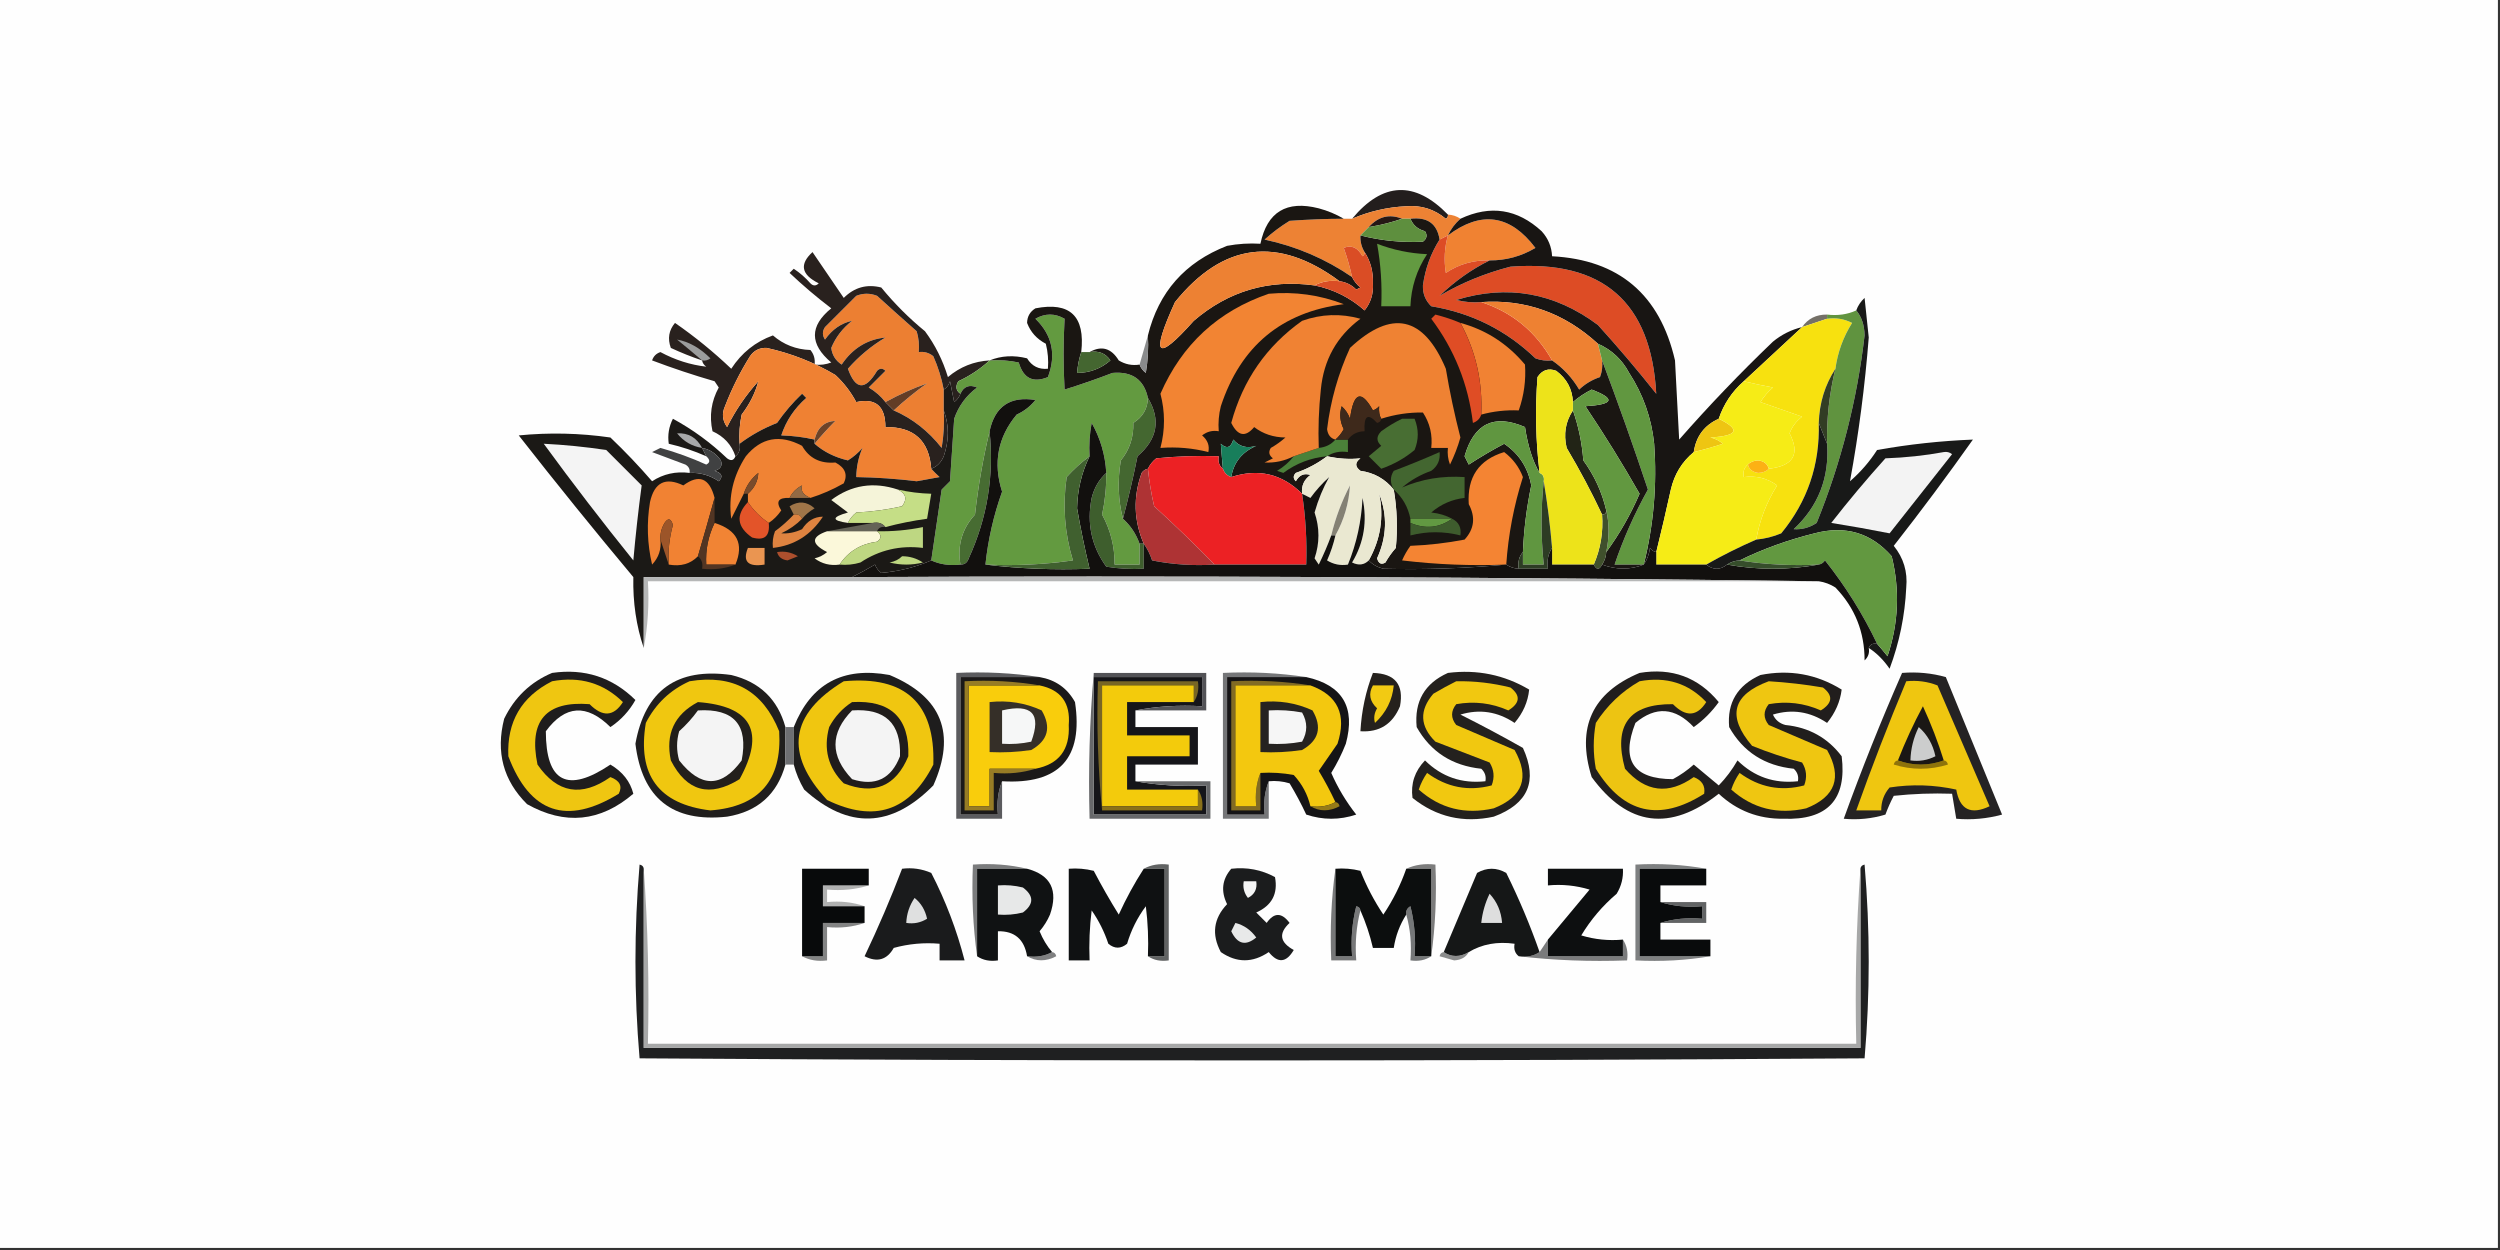 <?xml version="1.0" encoding="UTF-8"?>
<!DOCTYPE svg PUBLIC "-//W3C//DTD SVG 1.1//EN" "http://www.w3.org/Graphics/SVG/1.1/DTD/svg11.dtd">
<svg xmlns="http://www.w3.org/2000/svg" version="1.1" width="600px" height="300px" style="shape-rendering:geometricPrecision; text-rendering:geometricPrecision; image-rendering:optimizeQuality; fill-rule:evenodd; clip-rule:evenodd" xmlns:xlink="http://www.w3.org/1999/xlink">
<rect width="100%" height="100%" fill="#333333" stroke="none"/>
<g><path style="opacity:0.999" fill="#fefefe" d="M -0.5,-0.5 C 199.5,-0.5 399.5,-0.5 599.5,-0.5C 599.5,99.5 599.5,199.5 599.5,299.5C 399.5,299.5 199.5,299.5 -0.5,299.5C -0.5,199.5 -0.5,99.5 -0.5,-0.5 Z"/></g>
<g><path style="opacity:1" fill="#231e1d" d="M 347.5,51.5 C 347.565,51.938 347.399,52.272 347,52.5C 344.25,50.21 341.084,49.21 337.5,49.5C 332.959,49.719 328.626,50.719 324.5,52.5C 331.863,43.657 339.529,43.323 347.5,51.5 Z"/></g>
<g><path style="opacity:1" fill="#ed8234" d="M 347.5,51.5 C 348.609,51.557 349.609,51.89 350.5,52.5C 349.211,53.637 348.211,54.97 347.5,56.5C 346.833,56.833 346.167,57.167 345.5,57.5C 344.91,53.684 342.577,52.017 338.5,52.5C 337.833,52.5 337.167,52.5 336.5,52.5C 333.467,51.282 330.8,51.948 328.5,54.5C 327.833,55.167 327.167,55.833 326.5,56.5C 326.433,57.959 326.766,59.292 327.5,60.5C 327.565,60.938 327.399,61.272 327,61.5C 325.829,59.384 324.329,58.718 322.5,59.5C 323.325,61.801 323.992,64.135 324.5,66.5C 318.111,62.121 311.111,59.121 303.5,57.5C 305.359,55.808 307.359,54.308 309.5,53C 314.072,52.674 318.405,52.508 322.5,52.5C 323.167,52.5 323.833,52.5 324.5,52.5C 328.626,50.719 332.959,49.719 337.5,49.5C 341.084,49.21 344.25,50.21 347,52.5C 347.399,52.272 347.565,51.938 347.5,51.5 Z"/></g>
<g><path style="opacity:1" fill="#261815" d="M 336.5,52.5 C 333.997,53.37 331.33,54.037 328.5,54.5C 330.8,51.948 333.467,51.282 336.5,52.5 Z"/></g>
<g><path style="opacity:1" fill="#f08232" d="M 357.5,62.5 C 353.673,62.387 350.173,63.387 347,65.5C 346.505,62.469 346.671,59.469 347.5,56.5C 355.465,50.495 362.465,51.495 368.5,59.5C 365.112,61.518 361.446,62.518 357.5,62.5 Z"/></g>
<g><path style="opacity:1" fill="#dd4c25" d="M 347.5,56.5 C 346.671,59.469 346.505,62.469 347,65.5C 350.173,63.387 353.673,62.387 357.5,62.5C 353.147,64.663 349.147,67.497 345.5,71C 350.664,67.936 356.331,65.603 362.5,64C 384.643,62.317 396.31,72.484 397.5,94.5C 393.021,88.853 388.354,83.353 383.5,78C 373.068,70.218 361.734,68.218 349.5,72C 351.473,72.496 353.473,72.662 355.5,72.5C 362.945,74.939 368.611,79.606 372.5,86.5C 371.127,86.657 369.793,86.49 368.5,86C 361.514,79.274 353.181,75.107 343.5,73.5C 342.104,72.148 341.437,70.481 341.5,68.5C 342.057,64.492 343.39,60.826 345.5,57.5C 346.167,57.167 346.833,56.833 347.5,56.5 Z"/></g>
<g><path style="opacity:1" fill="#181513" d="M 432.5,78.5 C 427.833,82.833 423.167,87.167 418.5,91.5C 415.69,93.974 413.69,96.974 412.5,100.5C 409.056,102.045 407.056,104.711 406.5,108.5C 403.67,110.843 401.837,113.843 401,117.5C 399.894,122.533 398.727,127.533 397.5,132.5C 396.883,132.389 396.383,132.056 396,131.5C 395.79,133.058 395.29,134.391 394.5,135.5C 396.883,125.978 397.717,116.312 397,106.5C 396.364,100.359 394.364,94.692 391,89.5C 389.264,86.261 386.764,83.927 383.5,82.5C 375.437,75.115 366.104,71.781 355.5,72.5C 353.473,72.662 351.473,72.496 349.5,72C 361.734,68.218 373.068,70.218 383.5,78C 388.354,83.353 393.021,88.853 397.5,94.5C 396.31,72.484 384.643,62.317 362.5,64C 356.331,65.603 350.664,67.936 345.5,71C 349.147,67.497 353.147,64.663 357.5,62.5C 361.446,62.518 365.112,61.518 368.5,59.5C 362.465,51.495 355.465,50.495 347.5,56.5C 348.211,54.97 349.211,53.637 350.5,52.5C 357.684,49.135 364.184,50.135 370,55.5C 371.559,57.217 372.392,59.217 372.5,61.5C 388.526,62.349 398.36,70.682 402,86.5C 402.333,92.833 402.667,99.167 403,105.5C 410.135,97.364 417.635,89.53 425.5,82C 427.577,80.295 429.91,79.128 432.5,78.5 Z"/></g>
<g><path style="opacity:1" fill="#ee8132" d="M 355.5,72.5 C 366.104,71.781 375.437,75.115 383.5,82.5C 383.833,83.833 384.167,85.167 384.5,86.5C 384.657,87.873 384.49,89.207 384,90.5C 382.108,91.13 380.441,92.13 379,93.5C 377.334,90.669 375.168,88.335 372.5,86.5C 368.611,79.606 362.945,74.939 355.5,72.5 Z"/></g>
<g><path style="opacity:1" fill="#747067" d="M 438.5,75.5 C 438.5,75.833 438.5,76.167 438.5,76.5C 436.5,77.167 434.5,77.833 432.5,78.5C 433.911,76.461 435.911,75.461 438.5,75.5 Z"/></g>
<g><path style="opacity:1" fill="#ec7f32" d="M 226.5,93.5 C 226.5,95.167 226.5,96.833 226.5,98.5C 226.665,101.518 226.498,104.518 226,107.5C 222.794,103.433 218.961,100.433 214.5,98.5C 217.003,96.167 219.669,94.001 222.5,92C 219.1,93.203 215.767,94.703 212.5,96.5C 211.426,95.115 210.093,93.949 208.5,93C 209.833,91.667 211.167,90.333 212.5,89C 211.833,88.333 211.167,88.333 210.5,89C 207.656,93.783 205.323,93.617 203.5,88.5C 206.091,85.534 209.091,83.034 212.5,81C 208.102,81.461 204.602,83.627 202,87.5C 200.536,86.541 199.703,85.208 199.5,83.5C 200.559,80.932 202.226,78.765 204.5,77C 201.907,77.546 199.74,79.046 198,81.5C 197.333,80.5 197.333,79.5 198,78.5C 200.5,76 203,73.5 205.5,71C 207.167,70.333 208.833,70.333 210.5,71C 213.666,73.874 216.833,76.707 220,79.5C 220.494,81.134 220.66,82.801 220.5,84.5C 221.822,84.33 222.989,84.663 224,85.5C 225.144,88.08 225.978,90.747 226.5,93.5 Z"/></g>
<g><path style="opacity:1" fill="#29211e" d="M 237.5,86.5 C 235.324,88.515 232.824,90.182 230,91.5C 229.26,92.749 229.427,93.749 230.5,94.5C 230.217,95.289 229.717,95.956 229,96.5C 228.667,94.833 228.333,93.167 228,91.5C 227.722,92.416 227.222,93.082 226.5,93.5C 225.978,90.747 225.144,88.08 224,85.5C 222.989,84.663 221.822,84.33 220.5,84.5C 220.66,82.801 220.494,81.134 220,79.5C 216.833,76.707 213.666,73.874 210.5,71C 208.833,70.333 207.167,70.333 205.5,71C 203,73.5 200.5,76 198,78.5C 197.333,79.5 197.333,80.5 198,81.5C 199.74,79.046 201.907,77.546 204.5,77C 202.226,78.765 200.559,80.932 199.5,83.5C 199.703,85.208 200.536,86.541 202,87.5C 204.602,83.627 208.102,81.461 212.5,81C 209.091,83.034 206.091,85.534 203.5,88.5C 205.323,93.617 207.656,93.783 210.5,89C 211.167,88.333 211.833,88.333 212.5,89C 211.167,90.333 209.833,91.667 208.5,93C 210.093,93.949 211.426,95.115 212.5,96.5C 213.167,97.167 213.833,97.833 214.5,98.5C 218.961,100.433 222.794,103.433 226,107.5C 226.498,104.518 226.665,101.518 226.5,98.5C 227.808,102.019 227.808,105.685 226.5,109.5C 225.859,110.993 224.859,111.993 223.5,112.5C 222.986,105.737 219.319,102.404 212.5,102.5C 212.487,97.472 210.154,95.472 205.5,96.5C 204.197,94.063 202.53,91.896 200.5,90C 195.431,86.981 189.931,84.814 184,83.5C 182.289,83.439 180.956,84.106 180,85.5C 177.623,89.29 175.623,93.29 174,97.5C 173.202,99.259 173.369,100.926 174.5,102.5C 176.506,98.487 179.006,94.82 182,91.5C 181.268,94.299 179.934,96.966 178,99.5C 177.503,101.81 177.337,104.143 177.5,106.5C 177.737,107.791 177.404,108.791 176.5,109.5C 175.577,106.74 173.744,104.74 171,103.5C 170.193,99.814 170.693,96.314 172.5,93C 172.167,92.5 171.833,92 171.5,91.5C 166.432,90.033 161.432,88.366 156.5,86.5C 156.833,85.5 157.5,84.833 158.5,84.5C 162.035,86.402 165.702,87.569 169.5,88C 168.944,87.617 168.611,87.117 168.5,86.5C 165.95,85.642 163.45,84.642 161,83.5C 160.18,81.272 160.513,79.272 162,77.5C 166.775,80.808 171.275,84.474 175.5,88.5C 177.97,84.691 181.303,82.024 185.5,80.5C 188.068,82.717 191.068,83.884 194.5,84C 195.337,85.011 195.67,86.178 195.5,87.5C 196.873,87.657 198.207,87.49 199.5,87C 194.274,82.585 194.274,78.251 199.5,74C 195.995,71.325 192.661,68.492 189.5,65.5C 189.833,65.167 190.167,64.833 190.5,64.5C 191.981,65.48 193.315,66.647 194.5,68C 195.167,68.667 195.833,68.667 196.5,68C 192.305,65.926 191.805,63.426 195,60.5C 197.5,64.167 200,67.833 202.5,71.5C 205.039,68.96 208.039,68.126 211.5,69C 214.675,72.876 218.175,76.376 222,79.5C 224.443,82.8 226.276,86.467 227.5,90.5C 230.4,88.049 233.734,86.715 237.5,86.5 Z"/></g>
<g><path style="opacity:1" fill="#9c9d9d" d="M 168.5,86.5 C 166.571,84.852 164.571,83.185 162.5,81.5C 165.295,81.984 167.962,83.484 170.5,86C 169.906,86.464 169.239,86.631 168.5,86.5 Z"/></g>
<g><path style="opacity:1" fill="#f7e10f" d="M 438.5,76.5 C 440.604,76.201 442.604,76.534 444.5,77.5C 442.368,80.896 441.035,84.563 440.5,88.5C 437.987,92.378 436.654,96.711 436.5,101.5C 436.794,111.509 433.794,120.342 427.5,128C 425.564,128.813 423.564,129.313 421.5,129.5C 422.293,124.9 423.96,120.566 426.5,116.5C 424.149,114.771 421.482,114.104 418.5,114.5C 418.263,113.209 418.596,112.209 419.5,111.5C 419.791,112.649 420.624,113.316 422,113.5C 423.07,113.472 423.903,113.139 424.5,112.5C 430.416,111.833 432.083,109 429.5,104C 430.101,102.395 431.101,101.062 432.5,100C 429.167,98.833 425.833,97.667 422.5,96.5C 423.313,95.186 424.313,94.019 425.5,93C 423.134,92.56 420.801,92.06 418.5,91.5C 423.167,87.167 427.833,82.833 432.5,78.5C 434.5,77.833 436.5,77.167 438.5,76.5 Z"/></g>
<g><path style="opacity:1" fill="#ef8133" d="M 223.5,112.5 C 224.091,113.151 224.757,113.818 225.5,114.5C 223.667,114.833 221.833,115.167 220,115.5C 215.181,114.909 210.348,114.576 205.5,114.5C 205.568,111.915 206.068,109.582 207,107.5C 205.981,108.687 204.814,109.687 203.5,110.5C 200.335,109.75 197.669,108.416 195.5,106.5C 197.033,104.645 198.7,102.812 200.5,101C 197.837,101.152 196.17,102.652 195.5,105.5C 192.873,104.908 190.206,104.575 187.5,104.5C 188.656,100.998 190.656,97.998 193.5,95.5C 193.167,95.167 192.833,94.833 192.5,94.5C 190.273,96.607 188.273,98.94 186.5,101.5C 183.234,102.784 180.234,104.45 177.5,106.5C 177.337,104.143 177.503,101.81 178,99.5C 179.934,96.966 181.268,94.299 182,91.5C 179.006,94.82 176.506,98.487 174.5,102.5C 173.369,100.926 173.202,99.259 174,97.5C 175.623,93.29 177.623,89.29 180,85.5C 180.956,84.106 182.289,83.439 184,83.5C 189.931,84.814 195.431,86.981 200.5,90C 202.53,91.896 204.197,94.063 205.5,96.5C 210.154,95.472 212.487,97.472 212.5,102.5C 219.319,102.404 222.986,105.737 223.5,112.5 Z"/></g>
<g><path style="opacity:1" fill="#639a40" d="M 275.5,95.5 C 275.431,98.084 274.265,100.084 272,101.5C 272.093,104.956 271.093,107.956 269,110.5C 268.185,115.352 268.352,120.019 269.5,124.5C 271.316,126.118 272.649,128.118 273.5,130.5C 273.5,132.167 273.5,133.833 273.5,135.5C 271.5,135.5 269.5,135.5 267.5,135.5C 267.533,131.217 266.533,127.217 264.5,123.5C 265.21,120.201 265.543,116.867 265.5,113.5C 265.259,109.197 264.092,105.197 262,101.5C 261.503,104.146 261.336,106.813 261.5,109.5C 259.537,110.96 257.704,112.627 256,114.5C 255.009,121.314 255.509,127.98 257.5,134.5C 250.532,135.497 243.532,135.83 236.5,135.5C 237.137,129.516 238.47,123.683 240.5,118C 238.299,111.098 239.466,104.931 244,99.5C 245.771,98.696 247.271,97.529 248.5,96C 242.438,95.028 238.772,97.528 237.5,103.5C 235.947,109.955 234.78,116.622 234,123.5C 230.903,126.86 229.736,130.86 230.5,135.5C 227.941,135.802 225.607,135.468 223.5,134.5C 224.31,128.859 225.144,123.193 226,117.5C 226.667,116.833 227.333,116.167 228,115.5C 228.333,110.5 228.667,105.5 229,100.5C 230.061,97.438 231.894,94.938 234.5,93C 232.648,92.227 231.314,92.727 230.5,94.5C 229.427,93.749 229.26,92.749 230,91.5C 232.824,90.182 235.324,88.515 237.5,86.5C 239.857,86.337 242.19,86.503 244.5,87C 245.607,90.805 247.94,91.972 251.5,90.5C 253.536,85.093 252.536,80.426 248.5,76.5C 250.833,75.167 253.167,75.167 255.5,76.5C 255.183,82.119 255.183,87.785 255.5,93.5C 259.435,92.274 263.269,90.94 267,89.5C 271.712,89.093 274.545,91.093 275.5,95.5 Z"/></g>
<g><path style="opacity:1" fill="#60933f" d="M 445.5,74.5 C 446.794,76.048 447.461,78.048 447.5,80.5C 445.7,96.032 441.867,111.032 436,125.5C 434.266,126.638 432.432,127.138 430.5,127C 436.397,121.483 439.064,114.65 438.5,106.5C 438.377,100.4 439.043,94.4 440.5,88.5C 441.035,84.563 442.368,80.896 444.5,77.5C 442.604,76.534 440.604,76.201 438.5,76.5C 438.5,76.167 438.5,75.833 438.5,75.5C 441.059,75.802 443.393,75.468 445.5,74.5 Z"/></g>
<g><path style="opacity:1" fill="#633d26" d="M 214.5,98.5 C 213.833,97.833 213.167,97.167 212.5,96.5C 215.767,94.703 219.1,93.203 222.5,92C 219.669,94.001 217.003,96.167 214.5,98.5 Z"/></g>
<g><path style="opacity:1" fill="#619740" d="M 383.5,82.5 C 386.764,83.927 389.264,86.261 391,89.5C 394.364,94.692 396.364,100.359 397,106.5C 397.717,116.312 396.883,125.978 394.5,135.5C 392.167,135.5 389.833,135.5 387.5,135.5C 389.599,129.297 392.266,123.297 395.5,117.5C 392,106.993 388.333,96.659 384.5,86.5C 384.167,85.167 383.833,83.833 383.5,82.5 Z"/></g>
<g><path style="opacity:1" fill="#323d24" d="M 440.5,88.5 C 439.043,94.4 438.377,100.4 438.5,106.5C 437.833,104.833 437.167,103.167 436.5,101.5C 436.654,96.711 437.987,92.378 440.5,88.5 Z"/></g>
<g><path style="opacity:1" fill="#446730" d="M 275.5,95.5 C 278.63,100.736 277.797,105.402 273,109.5C 271.986,114.555 270.819,119.555 269.5,124.5C 268.352,120.019 268.185,115.352 269,110.5C 271.093,107.956 272.093,104.956 272,101.5C 274.265,100.084 275.431,98.084 275.5,95.5 Z"/></g>
<g><path style="opacity:1" fill="#eec512" d="M 412.5,100.5 C 417.81,103.104 417.144,104.604 410.5,105C 411.624,105.249 412.624,105.749 413.5,106.5C 411.157,107.275 408.823,107.942 406.5,108.5C 407.056,104.711 409.056,102.045 412.5,100.5 Z"/></g>
<g><path style="opacity:1" fill="#1a1612" d="M 322.5,52.5 C 318.405,52.508 314.072,52.674 309.5,53C 307.359,54.308 305.359,55.808 303.5,57.5C 311.111,59.121 318.111,62.121 324.5,66.5C 324.953,67.458 325.619,68.292 326.5,69C 326.167,69.167 325.833,69.333 325.5,69.5C 324.378,68.37 323.044,67.703 321.5,67.5C 306.71,56.556 293.543,58.223 282,72.5C 276.058,85.552 277.558,87.052 286.5,77C 294.864,69.824 304.531,66.991 315.5,68.5C 320.036,69.434 324.036,71.434 327.5,74.5C 328.993,72.636 329.66,70.47 329.5,68C 329.592,65.179 328.926,62.679 327.5,60.5C 326.766,59.292 326.433,57.959 326.5,56.5C 331.435,57.758 336.435,58.258 341.5,58C 342.451,57.282 342.617,56.449 342,55.5C 340.271,55.026 339.105,54.026 338.5,52.5C 342.577,52.017 344.91,53.684 345.5,57.5C 343.39,60.826 342.057,64.492 341.5,68.5C 341.437,70.481 342.104,72.148 343.5,73.5C 353.181,75.107 361.514,79.274 368.5,86C 369.793,86.49 371.127,86.657 372.5,86.5C 375.168,88.335 377.334,90.669 379,93.5C 380.441,92.13 382.108,91.13 384,90.5C 384.49,89.207 384.657,87.873 384.5,86.5C 388.333,96.659 392,106.993 395.5,117.5C 392.266,123.297 389.599,129.297 387.5,135.5C 389.833,135.5 392.167,135.5 394.5,135.5C 391.269,136.782 387.936,136.782 384.5,135.5C 385.11,134.609 385.443,133.609 385.5,132.5C 388.645,128.222 391.312,123.555 393.5,118.5C 389.417,111.332 385.084,104.332 380.5,97.5C 387.329,97.059 387.829,95.726 382,93.5C 380.357,94.315 378.857,95.315 377.5,96.5C 377.358,93.383 376.024,90.883 373.5,89C 371.633,88.289 370.133,88.789 369,90.5C 368.403,98.185 368.57,105.852 369.5,113.5C 367.845,110.69 366.678,107.023 366,102.5C 358.593,99.286 353.76,101.619 351.5,109.5C 351.833,110.167 352.167,110.833 352.5,111.5C 355.267,109.701 358.101,108.034 361,106.5C 364.543,108.888 366.71,112.221 367.5,116.5C 366.396,121.786 365.73,127.119 365.5,132.5C 364.566,133.568 364.232,134.901 364.5,136.5C 363.391,136.443 362.391,136.11 361.5,135.5C 351.689,136.411 341.856,136.745 332,136.5C 330.566,136.138 329.399,135.472 328.5,134.5C 331.339,129.459 332.172,124.125 331,118.5C 333.02,123.663 332.853,128.83 330.5,134C 330.85,135.257 331.517,135.591 332.5,135C 333.211,133.745 334.044,132.579 335,131.5C 335.461,126.816 335.295,122.149 334.5,117.5C 332.444,114.951 329.778,113.451 326.5,113C 325.167,112 325.167,111 326.5,110C 323.943,110.281 321.276,110.114 318.5,109.5C 316.269,111.201 313.769,112.534 311,113.5C 310.333,114.167 310.333,114.833 311,115.5C 311.837,113.993 313.004,113.493 314.5,114C 312.963,115.11 312.297,116.61 312.5,118.5C 307.661,113.702 301.994,112.369 295.5,114.5C 296.06,111.003 298.06,108.503 301.5,107C 299.236,107.698 297.403,107.198 296,105.5C 295.395,107.481 294.395,107.815 293,106.5C 293.135,108.425 293.302,110.425 293.5,112.5C 292.596,111.791 292.263,110.791 292.5,109.5C 287.489,109.334 282.489,109.501 277.5,110C 276.619,110.708 275.953,111.542 275.5,112.5C 274.883,112.611 274.383,112.944 274,113.5C 271.929,119.25 272.095,124.916 274.5,130.5C 274.167,130.5 273.833,130.5 273.5,130.5C 272.649,128.118 271.316,126.118 269.5,124.5C 270.819,119.555 271.986,114.555 273,109.5C 277.797,105.402 278.63,100.736 275.5,95.5C 274.545,91.093 271.712,89.093 267,89.5C 263.269,90.94 259.435,92.274 255.5,93.5C 255.183,87.785 255.183,82.119 255.5,76.5C 253.167,75.167 250.833,75.167 248.5,76.5C 252.536,80.426 253.536,85.093 251.5,90.5C 247.94,91.972 245.607,90.805 244.5,87C 242.19,86.503 239.857,86.337 237.5,86.5C 240.304,85.362 243.304,85.195 246.5,86C 247.653,87.883 249.319,88.716 251.5,88.5C 251.662,86.473 251.495,84.473 251,82.5C 248.822,81.353 247.322,79.687 246.5,77.5C 246.529,75.971 247.196,74.804 248.5,74C 256.807,72.374 260.474,75.874 259.5,84.5C 258.962,86.117 258.629,87.784 258.5,89.5C 261.523,89.483 264.19,88.483 266.5,86.5C 265.332,84.783 263.665,84.116 261.5,84.5C 264.367,82.879 266.7,83.546 268.5,86.5C 270.045,87.452 271.712,87.785 273.5,87.5C 273.783,88.289 274.283,88.956 275,89.5C 275.498,86.518 275.665,83.518 275.5,80.5C 278.064,70.097 284.397,62.931 294.5,59C 297.146,58.503 299.813,58.336 302.5,58.5C 304.099,50.859 308.766,48.026 316.5,50C 318.641,50.572 320.641,51.406 322.5,52.5 Z"/></g>
<g><path style="opacity:1" fill="#4b8139" d="M 320.5,105.5 C 321.5,105.5 322.5,105.5 323.5,105.5C 323.5,106.5 323.5,107.5 323.5,108.5C 321.585,108.216 319.919,108.549 318.5,109.5C 314.631,109.851 311.131,111.184 308,113.5C 307.5,113.333 307,113.167 306.5,113C 308.093,112.051 309.426,110.885 310.5,109.5C 312.5,108.833 314.5,108.167 316.5,107.5C 318.153,107.34 319.486,106.674 320.5,105.5 Z"/></g>
<g><path style="opacity:1" fill="#187e5b" d="M 295.5,114.5 C 294.5,114.167 293.833,113.5 293.5,112.5C 293.302,110.425 293.135,108.425 293,106.5C 294.395,107.815 295.395,107.481 296,105.5C 297.403,107.198 299.236,107.698 301.5,107C 298.06,108.503 296.06,111.003 295.5,114.5 Z"/></g>
<g><path style="opacity:1" fill="#222416" d="M 377.5,98.5 C 378.832,102.264 379.665,106.264 380,110.5C 382.656,114.144 384.489,118.144 385.5,122.5C 385.5,123.167 385.167,123.5 384.5,123.5C 381.967,118.105 379.133,112.771 376,107.5C 375.219,104.183 375.719,101.183 377.5,98.5 Z"/></g>
<g><path style="opacity:1" fill="#486e33" d="M 336.5,100.5 C 337.5,100.5 338.5,100.5 339.5,100.5C 340.517,103.027 340.517,105.527 339.5,108C 337.168,109.957 334.501,111.457 331.5,112.5C 330.5,111.5 329.5,110.5 328.5,109.5C 329.5,108.667 330.5,107.833 331.5,107C 330.289,105.887 330.289,104.72 331.5,103.5C 333.145,102.304 334.811,101.304 336.5,100.5 Z"/></g>
<g><path style="opacity:1" fill="#629840" d="M 385.5,132.5 C 386.239,128.985 386.239,125.652 385.5,122.5C 384.489,118.144 382.656,114.144 380,110.5C 379.665,106.264 378.832,102.264 377.5,98.5C 377.5,97.833 377.5,97.167 377.5,96.5C 378.857,95.315 380.357,94.315 382,93.5C 387.829,95.726 387.329,97.059 380.5,97.5C 385.084,104.332 389.417,111.332 393.5,118.5C 391.312,123.555 388.645,128.222 385.5,132.5 Z"/></g>
<g><path style="opacity:1" fill="#609640" d="M 369.5,113.5 C 370.338,113.842 370.672,114.508 370.5,115.5C 369.798,121.992 369.798,128.659 370.5,135.5C 368.833,135.5 367.167,135.5 365.5,135.5C 365.5,134.5 365.5,133.5 365.5,132.5C 365.73,127.119 366.396,121.786 367.5,116.5C 366.71,112.221 364.543,108.888 361,106.5C 358.101,108.034 355.267,109.701 352.5,111.5C 352.167,110.833 351.833,110.167 351.5,109.5C 353.76,101.619 358.593,99.286 366,102.5C 366.678,107.023 367.845,110.69 369.5,113.5 Z"/></g>
<g><path style="opacity:1" fill="#8a8b8c" d="M 275.5,80.5 C 275.665,83.518 275.498,86.518 275,89.5C 274.283,88.956 273.783,88.289 273.5,87.5C 274.167,85.167 274.833,82.833 275.5,80.5 Z"/></g>
<g><path style="opacity:1" fill="#446630" d="M 259.5,84.5 C 260.167,84.5 260.833,84.5 261.5,84.5C 263.665,84.116 265.332,84.783 266.5,86.5C 264.19,88.483 261.523,89.483 258.5,89.5C 258.629,87.784 258.962,86.117 259.5,84.5 Z"/></g>
<g><path style="opacity:1" fill="#f18233" d="M 350.5,77.5 C 356.636,79.162 361.802,82.495 366,87.5C 366.256,91.246 365.756,94.913 364.5,98.5C 361.43,98.368 358.43,98.701 355.5,99.5C 355.861,91.626 354.194,84.293 350.5,77.5 Z"/></g>
<g><path style="opacity:1" fill="#ef8233" d="M 331.5,100.5 C 331.058,99.769 330.891,98.769 331,97.5C 330.586,97.957 330.086,98.291 329.5,98.5C 326.691,93.448 324.858,94.115 324,100.5C 323.581,99.328 322.915,98.328 322,97.5C 321.424,99.377 321.591,101.211 322.5,103C 321.944,104.011 321.278,104.844 320.5,105.5C 319.351,105.209 318.684,104.376 318.5,103C 319.322,96.202 321.156,89.702 324,83.5C 333.993,74.169 341.66,75.836 347,88.5C 347.93,94.052 349.096,99.552 350.5,105C 349.863,107.245 349.03,109.412 348,111.5C 347.51,110.207 347.343,108.873 347.5,107.5C 346.167,107.5 344.833,107.5 343.5,107.5C 343.846,104.398 343.179,101.565 341.5,99C 338.122,98.953 334.789,99.453 331.5,100.5 Z"/></g>
<g><path style="opacity:1" fill="#3e291b" d="M 331.5,100.5 C 331.44,101.043 331.107,101.376 330.5,101.5C 328.286,99.076 327.286,99.743 327.5,103.5C 325.801,103.527 324.467,104.194 323.5,105.5C 322.5,105.5 321.5,105.5 320.5,105.5C 321.278,104.844 321.944,104.011 322.5,103C 321.591,101.211 321.424,99.377 322,97.5C 322.915,98.328 323.581,99.328 324,100.5C 324.858,94.115 326.691,93.448 329.5,98.5C 330.086,98.291 330.586,97.957 331,97.5C 330.891,98.769 331.058,99.769 331.5,100.5 Z"/></g>
<g><path style="opacity:1" fill="#df4d25" d="M 350.5,77.5 C 354.194,84.293 355.861,91.626 355.5,99.5C 355.189,100.478 354.522,101.145 353.5,101.5C 352.387,92.233 349.054,83.9 343.5,76.5C 343.833,76.167 344.167,75.833 344.5,75.5C 346.657,76.05 348.657,76.717 350.5,77.5 Z"/></g>
<g><path style="opacity:1" fill="#f08233" d="M 316.5,107.5 C 314.5,108.167 312.5,108.833 310.5,109.5C 308.255,110.635 305.922,111.135 303.5,111C 304.167,110.667 304.833,110.333 305.5,110C 304.549,109.282 304.383,108.449 305,107.5C 306.255,106.789 307.421,105.956 308.5,105C 305.633,104.971 303.133,104.138 301,102.5C 298.91,105.009 297.077,104.675 295.5,101.5C 298.283,91.236 303.949,83.069 312.5,77C 317.113,75.353 321.78,75.187 326.5,76.5C 320.85,80.696 317.683,86.363 317,93.5C 316.501,98.155 316.334,102.821 316.5,107.5 Z"/></g>
<g><path style="opacity:1" fill="#f28433" d="M 304.5,70.5 C 310.732,69.939 316.732,70.772 322.5,73C 307.594,74.894 297.761,83.061 293,97.5C 292.505,99.473 292.338,101.473 292.5,103.5C 291.022,103.238 289.689,103.571 288.5,104.5C 289.833,105.62 290.333,106.953 290,108.5C 286.27,107.54 282.437,107.207 278.5,107.5C 279.645,103.16 279.645,98.826 278.5,94.5C 283.672,82.66 292.338,74.66 304.5,70.5 Z"/></g>
<g><path style="opacity:1" fill="#da4d25" d="M 327.5,60.5 C 328.926,62.679 329.592,65.179 329.5,68C 329.66,70.47 328.993,72.636 327.5,74.5C 324.036,71.434 320.036,69.434 315.5,68.5C 317.265,67.539 319.265,67.205 321.5,67.5C 323.044,67.703 324.378,68.37 325.5,69.5C 325.833,69.333 326.167,69.167 326.5,69C 325.619,68.292 324.953,67.458 324.5,66.5C 323.992,64.135 323.325,61.801 322.5,59.5C 324.329,58.718 325.829,59.384 327,61.5C 327.399,61.272 327.565,60.938 327.5,60.5 Z"/></g>
<g><path style="opacity:1" fill="#639a41" d="M 330.5,58.5 C 334.325,59.981 338.325,60.815 342.5,61C 340.011,64.786 338.678,68.953 338.5,73.5C 336.167,73.5 333.833,73.5 331.5,73.5C 331.726,68.438 331.392,63.438 330.5,58.5 Z"/></g>
<g><path style="opacity:1" fill="#ed8133" d="M 321.5,67.5 C 319.265,67.205 317.265,67.539 315.5,68.5C 304.531,66.991 294.864,69.824 286.5,77C 277.558,87.052 276.058,85.552 282,72.5C 293.543,58.223 306.71,56.556 321.5,67.5 Z"/></g>
<g><path style="opacity:1" fill="#5e8f3e" d="M 336.5,52.5 C 337.167,52.5 337.833,52.5 338.5,52.5C 339.105,54.026 340.271,55.026 342,55.5C 342.617,56.449 342.451,57.282 341.5,58C 336.435,58.258 331.435,57.758 326.5,56.5C 327.167,55.833 327.833,55.167 328.5,54.5C 331.33,54.037 333.997,53.37 336.5,52.5 Z"/></g>
<g><path style="opacity:1" fill="#f48433" d="M 361.5,135.5 C 353.14,135.831 344.807,135.498 336.5,134.5C 337.04,133.252 337.707,132.085 338.5,131C 342.871,130.828 347.204,130.328 351.5,129.5C 353.835,126.951 354.168,124.117 352.5,121C 352.086,114.516 354.919,110.349 361,108.5C 363.085,110.082 364.585,112.082 365.5,114.5C 363.318,121.367 361.985,128.367 361.5,135.5 Z"/></g>
<g><path style="opacity:1" fill="#1b1916" d="M 230.5,94.5 C 231.314,92.727 232.648,92.227 234.5,93C 231.894,94.938 230.061,97.438 229,100.5C 228.667,105.5 228.333,110.5 228,115.5C 227.333,116.167 226.667,116.833 226,117.5C 225.144,123.193 224.31,128.859 223.5,134.5C 219.769,136.118 215.769,137.118 211.5,137.5C 210.808,136.975 210.308,136.308 210,135.5C 208.124,136.609 206.291,137.609 204.5,138.5C 187.833,138.5 171.167,138.5 154.5,138.5C 154.5,144.167 154.5,149.833 154.5,155.5C 152.708,150.255 151.874,144.588 152,138.5C 142.644,127.311 133.477,115.978 124.5,104.5C 131.814,103.774 139.147,103.94 146.5,105C 150.016,108.349 153.349,111.849 156.5,115.5C 159.212,113.74 162.212,113.073 165.5,113.5C 168.049,113.387 170.382,114.054 172.5,115.5C 173.604,114.369 173.271,113.535 171.5,113C 172.956,112.577 173.456,111.744 173,110.5C 171.871,108.859 170.371,107.859 168.5,107.5C 168.833,108.167 169.167,108.833 169.5,109.5C 166.594,108.213 163.594,107.213 160.5,106.5C 160.201,104.396 160.534,102.396 161.5,100.5C 166.254,103.087 170.587,106.254 174.5,110C 175.437,110.692 176.103,110.525 176.5,109.5C 177.404,108.791 177.737,107.791 177.5,106.5C 180.234,104.45 183.234,102.784 186.5,101.5C 188.273,98.94 190.273,96.607 192.5,94.5C 192.833,94.833 193.167,95.167 193.5,95.5C 190.656,97.998 188.656,100.998 187.5,104.5C 190.206,104.575 192.873,104.908 195.5,105.5C 195.5,105.833 195.5,106.167 195.5,106.5C 197.669,108.416 200.335,109.75 203.5,110.5C 204.814,109.687 205.981,108.687 207,107.5C 206.068,109.582 205.568,111.915 205.5,114.5C 210.348,114.576 215.181,114.909 220,115.5C 221.833,115.167 223.667,114.833 225.5,114.5C 224.757,113.818 224.091,113.151 223.5,112.5C 224.859,111.993 225.859,110.993 226.5,109.5C 227.808,105.685 227.808,102.019 226.5,98.5C 226.5,96.833 226.5,95.167 226.5,93.5C 227.222,93.082 227.722,92.416 228,91.5C 228.333,93.167 228.667,94.833 229,96.5C 229.717,95.956 230.217,95.289 230.5,94.5 Z"/></g>
<g><path style="opacity:1" fill="#f08334" d="M 194.5,119.5 C 192.754,118.782 192.088,117.782 192.5,116.5C 191.145,117.188 190.145,118.188 189.5,119.5C 186.795,119.38 186.128,120.38 187.5,122.5C 186.66,123.735 185.66,124.735 184.5,125.5C 182.521,124.188 180.855,122.521 179.5,120.5C 179.5,119.833 179.5,119.167 179.5,118.5C 181.07,117.125 181.903,115.459 182,113.5C 180.331,114.846 179.164,116.513 178.5,118.5C 177.509,120.482 176.509,122.482 175.5,124.5C 174.787,119.195 175.954,114.195 179,109.5C 182.691,105.002 187.191,104.168 192.5,107C 194.196,109.982 196.863,111.316 200.5,111C 202.833,112.243 203.5,113.909 202.5,116C 199.89,117.481 197.223,118.648 194.5,119.5 Z"/></g>
<g><path style="opacity:1" fill="#f4f4f4" d="M 130.5,106.5 C 135.519,106.752 140.519,107.252 145.5,108C 148.333,110.833 151.167,113.667 154,116.5C 153.209,122.4 152.542,128.4 152,134.5C 144.573,125.287 137.407,115.954 130.5,106.5 Z"/></g>
<g><path style="opacity:1" fill="#6c4328" d="M 195.5,106.5 C 195.5,106.167 195.5,105.833 195.5,105.5C 196.17,102.652 197.837,101.152 200.5,101C 198.7,102.812 197.033,104.645 195.5,106.5 Z"/></g>
<g><path style="opacity:1" fill="#a8a9aa" d="M 168.5,107.5 C 166.063,107.114 164.063,105.947 162.5,104C 165.196,103.851 167.196,105.018 168.5,107.5 Z"/></g>
<g><path style="opacity:1" fill="#ec2124" d="M 293.5,112.5 C 293.833,113.5 294.5,114.167 295.5,114.5C 301.994,112.369 307.661,113.702 312.5,118.5C 313.354,124.121 313.687,129.788 313.5,135.5C 306.167,135.5 298.833,135.5 291.5,135.5C 286.838,130.734 282.004,126.067 277,121.5C 276.304,118.522 275.804,115.522 275.5,112.5C 275.953,111.542 276.619,110.708 277.5,110C 282.489,109.501 287.489,109.334 292.5,109.5C 292.263,110.791 292.596,111.791 293.5,112.5 Z"/></g>
<g><path style="opacity:1" fill="#eae8d1" d="M 318.5,109.5 C 321.276,110.114 323.943,110.281 326.5,110C 325.167,111 325.167,112 326.5,113C 329.778,113.451 332.444,114.951 334.5,117.5C 335.295,122.149 335.461,126.816 335,131.5C 334.044,132.579 333.211,133.745 332.5,135C 331.517,135.591 330.85,135.257 330.5,134C 332.853,128.83 333.02,123.663 331,118.5C 332.172,124.125 331.339,129.459 328.5,134.5C 327.399,135.598 326.066,135.765 324.5,135C 327.363,130.219 328.196,125.052 327,119.5C 326.752,125.067 325.585,130.4 323.5,135.5C 321.712,135.785 320.045,135.452 318.5,134.5C 319.372,132.55 320.039,130.55 320.5,128.5C 322.569,124.791 323.735,120.791 324,116.5C 322.008,120.308 320.508,124.308 319.5,128.5C 318.66,130.792 317.66,133.125 316.5,135.5C 316.167,135 315.833,134.5 315.5,134C 316.742,130.348 316.742,126.681 315.5,123C 316.398,119.864 317.564,117.031 319,114.5C 317.315,116.017 315.815,117.684 314.5,119.5C 313.817,119.137 313.15,118.804 312.5,118.5C 312.297,116.61 312.963,115.11 314.5,114C 313.004,113.493 311.837,113.993 311,115.5C 310.333,114.833 310.333,114.167 311,113.5C 313.769,112.534 316.269,111.201 318.5,109.5 Z"/></g>
<g><path style="opacity:1" fill="#fcb114" d="M 424.5,112.5 C 423.903,113.139 423.07,113.472 422,113.5C 420.624,113.316 419.791,112.649 419.5,111.5C 420.097,110.861 420.93,110.528 422,110.5C 423.376,110.684 424.209,111.351 424.5,112.5 Z"/></g>
<g><path style="opacity:1" fill="#404142" d="M 169.5,109.5 C 169.167,108.833 168.833,108.167 168.5,107.5C 170.371,107.859 171.871,108.859 173,110.5C 173.456,111.744 172.956,112.577 171.5,113C 173.271,113.535 173.604,114.369 172.5,115.5C 170.382,114.054 168.049,113.387 165.5,113.5C 165.631,112.624 165.298,111.957 164.5,111.5C 161.828,110.499 159.161,109.499 156.5,108.5C 157.167,108.167 157.833,107.833 158.5,107.5C 162.27,108.552 165.937,109.885 169.5,111.5C 170.463,111.03 170.463,110.363 169.5,109.5 Z"/></g>
<g><path style="opacity:1" fill="#f6ec16" d="M 418.5,91.5 C 420.801,92.06 423.134,92.56 425.5,93C 424.313,94.019 423.313,95.186 422.5,96.5C 425.833,97.667 429.167,98.833 432.5,100C 431.101,101.062 430.101,102.395 429.5,104C 432.083,109 430.416,111.833 424.5,112.5C 424.209,111.351 423.376,110.684 422,110.5C 420.93,110.528 420.097,110.861 419.5,111.5C 418.596,112.209 418.263,113.209 418.5,114.5C 421.482,114.104 424.149,114.771 426.5,116.5C 423.96,120.566 422.293,124.9 421.5,129.5C 417.303,131.329 413.303,133.329 409.5,135.5C 405.5,135.5 401.5,135.5 397.5,135.5C 397.5,134.5 397.5,133.5 397.5,132.5C 398.727,127.533 399.894,122.533 401,117.5C 401.837,113.843 403.67,110.843 406.5,108.5C 408.823,107.942 411.157,107.275 413.5,106.5C 412.624,105.749 411.624,105.249 410.5,105C 417.144,104.604 417.81,103.104 412.5,100.5C 413.69,96.974 415.69,93.974 418.5,91.5 Z"/></g>
<g><path style="opacity:1" fill="#7a4b2b" d="M 179.5,118.5 C 179.167,118.5 178.833,118.5 178.5,118.5C 179.164,116.513 180.331,114.846 182,113.5C 181.903,115.459 181.07,117.125 179.5,118.5 Z"/></g>
<g><path style="opacity:1" fill="#f18233" d="M 171.5,119.5 C 170.224,124.089 168.891,128.756 167.5,133.5C 165.721,135.344 163.388,136.01 160.5,135.5C 160.299,132.272 160.633,129.105 161.5,126C 161.026,124.392 160.359,124.226 159.5,125.5C 158.754,126.736 158.421,128.07 158.5,129.5C 158.753,131.827 158.086,133.827 156.5,135.5C 155.338,130.533 155.171,125.533 156,120.5C 157.043,115.768 159.709,114.435 164,116.5C 167.774,113.713 170.274,114.713 171.5,119.5 Z"/></g>
<g><path style="opacity:1" fill="#936a44" d="M 194.5,119.5 C 192.833,119.5 191.167,119.5 189.5,119.5C 190.145,118.188 191.145,117.188 192.5,116.5C 192.088,117.782 192.754,118.782 194.5,119.5 Z"/></g>
<g><path style="opacity:1" fill="#f5f4d9" d="M 215.5,117.5 C 217.455,118.447 217.789,119.781 216.5,121.5C 212.878,122.325 209.211,122.825 205.5,123C 204.619,123.708 203.953,124.542 203.5,125.5C 199.544,124.947 199.544,124.114 203.5,123C 202.167,122 200.833,121 199.5,120C 204.331,116.39 209.664,115.557 215.5,117.5 Z"/></g>
<g><path style="opacity:1" fill="#436630" d="M 348.5,124.5 C 345.167,124.5 341.833,124.5 338.5,124.5C 337.921,121.669 336.588,119.336 334.5,117.5C 333.587,115.914 333.587,114.414 334.5,113C 338.262,111.583 341.929,110.083 345.5,108.5C 345.703,110.39 345.037,111.89 343.5,113C 340.929,113.901 338.596,115.234 336.5,117C 341.165,114.974 346.165,114.141 351.5,114.5C 351.5,116.167 351.5,117.833 351.5,119.5C 348.484,119.841 345.818,121.007 343.5,123C 345.382,123.198 347.048,123.698 348.5,124.5 Z"/></g>
<g><path style="opacity:1" fill="#ae3334" d="M 275.5,112.5 C 275.804,115.522 276.304,118.522 277,121.5C 282.004,126.067 286.838,130.734 291.5,135.5C 286.456,135.827 281.456,135.494 276.5,134.5C 276.006,132.974 275.339,131.641 274.5,130.5C 272.095,124.916 271.929,119.25 274,113.5C 274.383,112.944 274.883,112.611 275.5,112.5 Z"/></g>
<g><path style="opacity:1" fill="#a07548" d="M 192.5,124.5 C 192.158,123.662 191.492,123.328 190.5,123.5C 190.196,122.85 189.863,122.183 189.5,121.5C 191.647,120.165 193.647,120.331 195.5,122C 194.309,122.698 193.309,123.531 192.5,124.5 Z"/></g>
<g><path style="opacity:1" fill="#c5de86" d="M 215.5,117.5 C 218.127,118.092 220.794,118.425 223.5,118.5C 223.167,120.5 222.833,122.5 222.5,124.5C 219.123,124.959 215.789,125.626 212.5,126.5C 211.791,125.596 210.791,125.263 209.5,125.5C 207.5,125.5 205.5,125.5 203.5,125.5C 203.953,124.542 204.619,123.708 205.5,123C 209.211,122.825 212.878,122.325 216.5,121.5C 217.789,119.781 217.455,118.447 215.5,117.5 Z"/></g>
<g><path style="opacity:1" fill="#848174" d="M 320.5,128.5 C 320.167,128.5 319.833,128.5 319.5,128.5C 320.508,124.308 322.008,120.308 324,116.5C 323.735,120.791 322.569,124.791 320.5,128.5 Z"/></g>
<g><path style="opacity:1" fill="#e35429" d="M 179.5,120.5 C 180.855,122.521 182.521,124.188 184.5,125.5C 184.824,128.68 183.49,129.847 180.5,129C 176.866,126.47 176.532,123.637 179.5,120.5 Z"/></g>
<g><path style="opacity:1" fill="#629942" d="M 338.5,125.5 C 338.5,125.167 338.5,124.833 338.5,124.5C 341.833,124.5 345.167,124.5 348.5,124.5C 345.437,126.697 342.104,127.03 338.5,125.5 Z"/></g>
<g><path style="opacity:1" fill="#646357" d="M 209.5,125.5 C 210.791,125.263 211.791,125.596 212.5,126.5C 211.508,126.328 210.842,126.662 210.5,127.5C 206.5,127.5 202.5,127.5 198.5,127.5C 202.167,126.833 205.833,126.167 209.5,125.5 Z"/></g>
<g><path style="opacity:1" fill="#3e5c2d" d="M 348.5,124.5 C 350.104,125.287 350.771,126.62 350.5,128.5C 346.469,127.485 342.469,127.485 338.5,128.5C 338.5,127.5 338.5,126.5 338.5,125.5C 342.104,127.03 345.437,126.697 348.5,124.5 Z"/></g>
<g><path style="opacity:1" fill="#40502c" d="M 385.5,122.5 C 386.239,125.652 386.239,128.985 385.5,132.5C 385.443,133.609 385.11,134.609 384.5,135.5C 383.833,136.833 383.167,136.833 382.5,135.5C 384.143,131.7 384.81,127.7 384.5,123.5C 385.167,123.5 385.5,123.167 385.5,122.5 Z"/></g>
<g><path style="opacity:1" fill="#181918" d="M 448.5,155.5 C 448.842,154.662 449.508,154.328 450.5,154.5C 451.315,155.429 452.148,156.429 453,157.5C 455.662,149.568 455.995,141.568 454,133.5C 449.071,127.882 442.905,126.049 435.5,128C 429.143,129.575 423.143,131.742 417.5,134.5C 416.391,134.557 415.391,134.89 414.5,135.5C 412.833,136.833 411.167,136.833 409.5,135.5C 413.303,133.329 417.303,131.329 421.5,129.5C 423.564,129.313 425.564,128.813 427.5,128C 433.794,120.342 436.794,111.509 436.5,101.5C 437.167,103.167 437.833,104.833 438.5,106.5C 439.064,114.65 436.397,121.483 430.5,127C 432.432,127.138 434.266,126.638 436,125.5C 441.867,111.032 445.7,96.032 447.5,80.5C 447.461,78.048 446.794,76.048 445.5,74.5C 445.908,73.357 446.575,72.357 447.5,71.5C 447.833,74.667 448.167,77.833 448.5,81C 447.587,92.632 446.087,104.132 444,115.5C 446.54,113.295 448.707,110.795 450.5,108C 458.111,106.639 465.777,105.806 473.5,105.5C 467.426,114.09 461.093,122.59 454.5,131C 456.858,133.909 457.858,137.242 457.5,141C 457.186,147.719 455.853,154.219 453.5,160.5C 452.097,158.43 450.43,156.763 448.5,155.5 Z"/></g>
<g><path style="opacity:1" fill="#f3f3f3" d="M 466.5,108.5 C 467.239,108.369 467.906,108.536 468.5,109C 463.5,115.333 458.5,121.667 453.5,128C 449.001,127.105 444.335,126.271 439.5,125.5C 443.645,120.187 447.979,115.02 452.5,110C 457.351,109.826 462.018,109.326 466.5,108.5 Z"/></g>
<g><path style="opacity:1" fill="#9c5529" d="M 160.5,135.5 C 159.833,133.5 159.167,131.5 158.5,129.5C 158.421,128.07 158.754,126.736 159.5,125.5C 160.359,124.226 161.026,124.392 161.5,126C 160.633,129.105 160.299,132.272 160.5,135.5 Z"/></g>
<g><path style="opacity:1" fill="#f18434" d="M 171.5,125.5 C 176.922,127.194 178.588,130.527 176.5,135.5C 174.167,135.5 171.833,135.5 169.5,135.5C 169.31,131.968 169.977,128.635 171.5,125.5 Z"/></g>
<g><path style="opacity:1" fill="#df8340" d="M 190.5,123.5 C 191.492,123.328 192.158,123.662 192.5,124.5C 191.097,125.931 189.431,127.098 187.5,128C 189.169,128.122 190.835,127.788 192.5,127C 193.766,125.017 195.432,124.017 197.5,124C 194.588,128.442 190.588,130.942 185.5,131.5C 185.343,130.127 185.51,128.793 186,127.5C 187.667,126.267 189.167,124.933 190.5,123.5 Z"/></g>
<g><path style="opacity:1" fill="#ede31a" d="M 377.5,96.5 C 377.5,97.167 377.5,97.833 377.5,98.5C 375.719,101.183 375.219,104.183 376,107.5C 379.133,112.771 381.967,118.105 384.5,123.5C 384.81,127.7 384.143,131.7 382.5,135.5C 379.167,135.5 375.833,135.5 372.5,135.5C 372.5,134.167 372.5,132.833 372.5,131.5C 372.051,126.137 371.384,120.804 370.5,115.5C 370.672,114.508 370.338,113.842 369.5,113.5C 368.57,105.852 368.403,98.185 369,90.5C 370.133,88.789 371.633,88.289 373.5,89C 376.024,90.883 377.358,93.383 377.5,96.5 Z"/></g>
<g><path style="opacity:1" fill="#2d3c24" d="M 370.5,115.5 C 371.384,120.804 372.051,126.137 372.5,131.5C 371.549,132.919 371.216,134.585 371.5,136.5C 369.167,136.5 366.833,136.5 364.5,136.5C 364.232,134.901 364.566,133.568 365.5,132.5C 365.5,133.5 365.5,134.5 365.5,135.5C 367.167,135.5 368.833,135.5 370.5,135.5C 369.798,128.659 369.798,121.992 370.5,115.5 Z"/></g>
<g><path style="opacity:1" fill="#fbf8da" d="M 198.5,127.5 C 202.5,127.5 206.5,127.5 210.5,127.5C 211.598,128.397 211.598,129.23 210.5,130C 206.567,130.521 203.567,132.355 201.5,135.5C 199.25,135.819 197.25,135.319 195.5,134C 196.624,133.751 197.624,133.251 198.5,132.5C 194.621,130.502 194.621,128.836 198.5,127.5 Z"/></g>
<g><path style="opacity:1" fill="#629840" d="M 450.5,154.5 C 447.106,147.385 442.939,140.718 438,134.5C 437.617,135.056 437.117,135.389 436.5,135.5C 429.978,135.823 423.645,135.49 417.5,134.5C 423.143,131.742 429.143,129.575 435.5,128C 442.905,126.049 449.071,127.882 454,133.5C 455.995,141.568 455.662,149.568 453,157.5C 452.148,156.429 451.315,155.429 450.5,154.5 Z"/></g>
<g><path style="opacity:1" fill="#476c32" d="M 237.5,103.5 C 238.611,114.147 236.945,124.313 232.5,134C 232.164,135.03 231.497,135.53 230.5,135.5C 229.736,130.86 230.903,126.86 234,123.5C 234.78,116.622 235.947,109.955 237.5,103.5 Z"/></g>
<g><path style="opacity:1" fill="#523523" d="M 171.5,119.5 C 171.5,121.5 171.5,123.5 171.5,125.5C 169.977,128.635 169.31,131.968 169.5,135.5C 171.833,135.5 174.167,135.5 176.5,135.5C 174.052,136.473 171.385,136.806 168.5,136.5C 168.737,135.209 168.404,134.209 167.5,133.5C 168.891,128.756 170.224,124.089 171.5,119.5 Z"/></g>
<g><path style="opacity:1" fill="#ea9551" d="M 179.5,131.5 C 180.833,131.5 182.167,131.5 183.5,131.5C 183.5,132.833 183.5,134.167 183.5,135.5C 179.509,136.128 178.176,134.795 179.5,131.5 Z"/></g>
<g><path style="opacity:1" fill="#ad4f2d" d="M 186.5,132.5 C 188.288,132.215 189.955,132.548 191.5,133.5C 190.667,133.833 189.833,134.167 189,134.5C 187.624,134.316 186.791,133.649 186.5,132.5 Z"/></g>
<g><path style="opacity:1" fill="#3e5e2d" d="M 265.5,113.5 C 265.543,116.867 265.21,120.201 264.5,123.5C 266.533,127.217 267.533,131.217 267.5,135.5C 269.5,135.5 271.5,135.5 273.5,135.5C 273.5,133.833 273.5,132.167 273.5,130.5C 273.833,130.5 274.167,130.5 274.5,130.5C 274.5,132.5 274.5,134.5 274.5,136.5C 271.482,136.665 268.482,136.498 265.5,136C 261.946,131.066 260.78,125.566 262,119.5C 262.6,117.09 263.766,115.09 265.5,113.5 Z"/></g>
<g><path style="opacity:1" fill="#bed782" d="M 201.5,135.5 C 203.567,132.355 206.567,130.521 210.5,130C 211.598,129.23 211.598,128.397 210.5,127.5C 214.215,127.577 217.881,127.244 221.5,126.5C 221.5,128.167 221.5,129.833 221.5,131.5C 216.053,130.826 211.053,131.992 206.5,135C 204.866,135.494 203.199,135.66 201.5,135.5 Z"/></g>
<g><path style="opacity:1" fill="#bfd882" d="M 216.5,133.5 C 218.308,133.491 219.975,133.991 221.5,135C 218.833,135.667 216.167,135.667 213.5,135C 214.737,134.768 215.737,134.268 216.5,133.5 Z"/></g>
<g><path style="opacity:1" fill="#12100e" d="M 236.5,135.5 C 244.65,136.493 252.983,136.826 261.5,136.5C 260.342,131.69 259.342,126.857 258.5,122C 258.601,117.548 259.601,113.381 261.5,109.5C 261.336,106.813 261.503,104.146 262,101.5C 264.092,105.197 265.259,109.197 265.5,113.5C 263.766,115.09 262.6,117.09 262,119.5C 260.78,125.566 261.946,131.066 265.5,136C 268.482,136.498 271.482,136.665 274.5,136.5C 274.5,134.5 274.5,132.5 274.5,130.5C 275.339,131.641 276.006,132.974 276.5,134.5C 281.456,135.494 286.456,135.827 291.5,135.5C 298.833,135.5 306.167,135.5 313.5,135.5C 313.687,129.788 313.354,124.121 312.5,118.5C 313.15,118.804 313.817,119.137 314.5,119.5C 315.815,117.684 317.315,116.017 319,114.5C 317.564,117.031 316.398,119.864 315.5,123C 316.742,126.681 316.742,130.348 315.5,134C 315.833,134.5 316.167,135 316.5,135.5C 317.66,133.125 318.66,130.792 319.5,128.5C 319.833,128.5 320.167,128.5 320.5,128.5C 320.039,130.55 319.372,132.55 318.5,134.5C 320.045,135.452 321.712,135.785 323.5,135.5C 325.585,130.4 326.752,125.067 327,119.5C 328.196,125.052 327.363,130.219 324.5,135C 326.066,135.765 327.399,135.598 328.5,134.5C 329.399,135.472 330.566,136.138 332,136.5C 341.856,136.745 351.689,136.411 361.5,135.5C 362.391,136.11 363.391,136.443 364.5,136.5C 366.833,136.5 369.167,136.5 371.5,136.5C 371.216,134.585 371.549,132.919 372.5,131.5C 372.5,132.833 372.5,134.167 372.5,135.5C 375.833,135.5 379.167,135.5 382.5,135.5C 383.167,136.833 383.833,136.833 384.5,135.5C 387.936,136.782 391.269,136.782 394.5,135.5C 395.29,134.391 395.79,133.058 396,131.5C 396.383,132.056 396.883,132.389 397.5,132.5C 397.5,133.5 397.5,134.5 397.5,135.5C 401.5,135.5 405.5,135.5 409.5,135.5C 411.167,136.833 412.833,136.833 414.5,135.5C 421.833,136.833 429.167,136.833 436.5,135.5C 437.117,135.389 437.617,135.056 438,134.5C 442.939,140.718 447.106,147.385 450.5,154.5C 449.508,154.328 448.842,154.662 448.5,155.5C 448.719,156.675 448.386,157.675 447.5,158.5C 447.513,151.698 445.18,145.864 440.5,141C 439.255,140.209 437.922,139.709 436.5,139.5C 359.335,138.501 282.002,138.167 204.5,138.5C 206.291,137.609 208.124,136.609 210,135.5C 210.308,136.308 210.808,136.975 211.5,137.5C 215.769,137.118 219.769,136.118 223.5,134.5C 225.607,135.468 227.941,135.802 230.5,135.5C 231.497,135.53 232.164,135.03 232.5,134C 236.945,124.313 238.611,114.147 237.5,103.5C 238.772,97.528 242.438,95.028 248.5,96C 247.271,97.529 245.771,98.696 244,99.5C 239.466,104.931 238.299,111.098 240.5,118C 238.47,123.683 237.137,129.516 236.5,135.5 Z"/></g>
<g><path style="opacity:1" fill="#364e2b" d="M 417.5,134.5 C 423.645,135.49 429.978,135.823 436.5,135.5C 429.167,136.833 421.833,136.833 414.5,135.5C 415.391,134.89 416.391,134.557 417.5,134.5 Z"/></g>
<g><path style="opacity:1" fill="#40602f" d="M 261.5,109.5 C 259.601,113.381 258.601,117.548 258.5,122C 259.342,126.857 260.342,131.69 261.5,136.5C 252.983,136.826 244.65,136.493 236.5,135.5C 243.532,135.83 250.532,135.497 257.5,134.5C 255.509,127.98 255.009,121.314 256,114.5C 257.704,112.627 259.537,110.96 261.5,109.5 Z"/></g>
<g><path style="opacity:1" fill="#b6b7b7" d="M 204.5,138.5 C 282.002,138.167 359.335,138.501 436.5,139.5C 342.833,139.5 249.167,139.5 155.5,139.5C 155.821,145.026 155.488,150.36 154.5,155.5C 154.5,149.833 154.5,144.167 154.5,138.5C 171.167,138.5 187.833,138.5 204.5,138.5 Z"/></g>
<g><path style="opacity:1" fill="#201e1d" d="M 188.5,174.5 C 188.5,177.5 188.5,180.5 188.5,183.5C 186.544,190.619 181.877,194.786 174.5,196C 161.421,197.423 154.088,191.59 152.5,178.5C 154.808,165.669 162.475,160.169 175.5,162C 182.318,163.653 186.652,167.819 188.5,174.5 Z"/></g>
<g><path style="opacity:1" fill="#5b5b5e" d="M 249.5,162.5 C 243.167,162.5 236.833,162.5 230.5,162.5C 230.5,173.5 230.5,184.5 230.5,195.5C 233.5,195.5 236.5,195.5 239.5,195.5C 239.194,192.615 239.527,189.948 240.5,187.5C 240.5,190.5 240.5,193.5 240.5,196.5C 236.833,196.5 233.167,196.5 229.5,196.5C 229.5,184.833 229.5,173.167 229.5,161.5C 236.354,161.176 243.021,161.509 249.5,162.5 Z"/></g>
<g><path style="opacity:1" fill="#151519" d="M 262.5,162.5 C 271.167,162.5 279.833,162.5 288.5,162.5C 288.5,164.833 288.5,167.167 288.5,169.5C 282.974,169.179 277.64,169.512 272.5,170.5C 272.5,171.833 272.5,173.167 272.5,174.5C 277.5,174.5 282.5,174.5 287.5,174.5C 287.5,177.5 287.5,180.5 287.5,183.5C 282.5,183.5 277.5,183.5 272.5,183.5C 272.5,184.833 272.5,186.167 272.5,187.5C 277.975,188.489 283.642,188.822 289.5,188.5C 289.5,190.833 289.5,193.167 289.5,195.5C 280.5,195.5 271.5,195.5 262.5,195.5C 262.5,184.5 262.5,173.5 262.5,162.5 Z"/></g>
<g><path style="opacity:1" fill="#786625" d="M 286.5,168.5 C 286.5,167.167 286.5,165.833 286.5,164.5C 279.167,164.5 271.833,164.5 264.5,164.5C 264.5,174.167 264.5,183.833 264.5,193.5C 264.5,193.833 264.5,194.167 264.5,194.5C 263.506,184.347 263.172,174.014 263.5,163.5C 271.5,163.5 279.5,163.5 287.5,163.5C 287.784,165.415 287.451,167.081 286.5,168.5 Z"/></g>
<g><path style="opacity:1" fill="#757678" d="M 313.5,162.5 C 307.167,162.5 300.833,162.5 294.5,162.5C 294.5,173.5 294.5,184.5 294.5,195.5C 297.5,195.5 300.5,195.5 303.5,195.5C 303.194,192.615 303.527,189.948 304.5,187.5C 304.5,190.5 304.5,193.5 304.5,196.5C 300.833,196.5 297.167,196.5 293.5,196.5C 293.5,184.833 293.5,173.167 293.5,161.5C 300.354,161.176 307.021,161.509 313.5,162.5 Z"/></g>
<g><path style="opacity:1" fill="#151416" d="M 313.5,162.5 C 322.215,164.407 325.381,169.74 323,178.5C 322.03,180.959 320.863,183.292 319.5,185.5C 321.065,189.072 323.065,192.405 325.5,195.5C 321.5,196.833 317.5,196.833 313.5,195.5C 312.294,192.921 310.961,190.421 309.5,188C 307.866,187.506 306.199,187.34 304.5,187.5C 303.527,189.948 303.194,192.615 303.5,195.5C 300.5,195.5 297.5,195.5 294.5,195.5C 294.5,184.5 294.5,173.5 294.5,162.5C 300.833,162.5 307.167,162.5 313.5,162.5 Z"/></g>
<g><path style="opacity:1" fill="#f0c710" d="M 165.5,163.5 C 175.927,161.778 183.094,165.778 187,175.5C 187.729,187.27 182.229,193.603 170.5,194.5C 158.07,193.002 152.903,186.002 155,173.5C 157.354,168.916 160.854,165.583 165.5,163.5 Z"/></g>
<g><path style="opacity:1" fill="#f3cb0c" d="M 286.5,168.5 C 281.167,168.5 275.833,168.5 270.5,168.5C 270.5,171.167 270.5,173.833 270.5,176.5C 275.5,176.5 280.5,176.5 285.5,176.5C 285.5,178.167 285.5,179.833 285.5,181.5C 280.5,181.5 275.5,181.5 270.5,181.5C 270.5,184.167 270.5,186.833 270.5,189.5C 276.167,189.5 281.833,189.5 287.5,189.5C 287.5,190.833 287.5,192.167 287.5,193.5C 279.833,193.5 272.167,193.5 264.5,193.5C 264.5,183.833 264.5,174.167 264.5,164.5C 271.833,164.5 279.167,164.5 286.5,164.5C 286.5,165.833 286.5,167.167 286.5,168.5 Z"/></g>
<g><path style="opacity:1" fill="#826b24" d="M 314.5,164.5 C 308.5,164.5 302.5,164.5 296.5,164.5C 296.5,174.167 296.5,183.833 296.5,193.5C 298.167,193.5 299.833,193.5 301.5,193.5C 301.194,190.615 301.527,187.948 302.5,185.5C 302.5,188.5 302.5,191.5 302.5,194.5C 300.167,194.5 297.833,194.5 295.5,194.5C 295.5,184.167 295.5,173.833 295.5,163.5C 302.022,163.177 308.355,163.51 314.5,164.5 Z"/></g>
<g><path style="opacity:1" fill="#f3c80f" d="M 314.5,164.5 C 321.091,166.866 323.257,171.532 321,178.5C 319.485,180.677 317.985,182.844 316.5,185C 317.966,187.432 319.299,189.932 320.5,192.5C 318.735,193.461 316.735,193.795 314.5,193.5C 313.83,190.662 312.496,188.162 310.5,186C 307.854,185.503 305.187,185.336 302.5,185.5C 301.527,187.948 301.194,190.615 301.5,193.5C 299.833,193.5 298.167,193.5 296.5,193.5C 296.5,183.833 296.5,174.167 296.5,164.5C 302.5,164.5 308.5,164.5 314.5,164.5 Z"/></g>
<g><path style="opacity:1" fill="#535357" d="M 262.5,162.5 C 262.5,162.167 262.5,161.833 262.5,161.5C 271.5,161.5 280.5,161.5 289.5,161.5C 289.5,164.5 289.5,167.5 289.5,170.5C 283.833,170.5 278.167,170.5 272.5,170.5C 277.64,169.512 282.974,169.179 288.5,169.5C 288.5,167.167 288.5,164.833 288.5,162.5C 279.833,162.5 271.167,162.5 262.5,162.5 Z"/></g>
<g><path style="opacity:1" fill="#25211d" d="M 329.5,161.5 C 334.813,161.644 336.979,164.31 336,169.5C 334.215,173.801 331.048,175.801 326.5,175.5C 326.778,170.572 327.778,165.905 329.5,161.5 Z"/></g>
<g><path style="opacity:1" fill="#f2ca13" d="M 329.5,164.5 C 331.167,164.5 332.833,164.5 334.5,164.5C 334.17,168.021 332.67,171.021 330,173.5C 329.647,172.328 329.813,171.162 330.5,170C 328.714,168.317 328.381,166.484 329.5,164.5 Z"/></g>
<g><path style="opacity:1" fill="#221f1b" d="M 167.5,168.5 C 180.403,169.472 183.736,175.638 177.5,187C 170.313,191.454 164.813,189.954 161,182.5C 159.669,176.163 161.836,171.497 167.5,168.5 Z"/></g>
<g><path style="opacity:1" fill="#f4f4f4" d="M 167.5,170.5 C 176.153,169.987 179.653,173.987 178,182.5C 173.18,189.111 168.18,189.111 163,182.5C 162.333,180.167 162.333,177.833 163,175.5C 164.707,173.963 166.207,172.296 167.5,170.5 Z"/></g>
<g><path style="opacity:1" fill="#262321" d="M 302.5,168.5 C 306.911,168.021 311.078,168.688 315,170.5C 317.364,174.546 316.53,177.713 312.5,180C 309.183,180.498 305.85,180.665 302.5,180.5C 302.5,176.5 302.5,172.5 302.5,168.5 Z"/></g>
<g><path style="opacity:1" fill="#f6f6f6" d="M 304.5,170.5 C 307.187,170.336 309.854,170.503 312.5,171C 313.833,173.333 313.833,175.667 312.5,178C 309.854,178.497 307.187,178.664 304.5,178.5C 304.5,175.833 304.5,173.167 304.5,170.5 Z"/></g>
<g><path style="opacity:1" fill="#24211e" d="M 347.5,161.5 C 354.507,160.62 361.007,161.953 367,165.5C 366.705,168.434 365.539,171.101 363.5,173.5C 359.438,170.777 355.105,170.111 350.5,171.5C 355.531,174.018 360.531,176.685 365.5,179.5C 369.128,187.42 366.794,192.92 358.5,196C 351.235,197.588 344.735,196.088 339,191.5C 338.541,188.07 339.541,185.07 342,182.5C 346.002,186.446 350.836,188.112 356.5,187.5C 356.719,186.325 356.386,185.325 355.5,184.5C 348.506,183.767 343.339,180.433 340,174.5C 339.412,168.339 341.912,164.005 347.5,161.5 Z"/></g>
<g><path style="opacity:1" fill="#f1c810" d="M 349.5,163.5 C 353.897,163.425 358.23,163.925 362.5,165C 364.994,166.912 364.827,168.746 362,170.5C 357.978,168.726 353.812,168.226 349.5,169C 348.167,170.667 348.167,172.333 349.5,174C 354.167,176 358.833,178 363.5,180C 367.183,186.551 365.517,191.218 358.5,194C 351.639,195.559 345.639,194.059 340.5,189.5C 340.977,188.069 341.643,186.736 342.5,185.5C 347.237,188.978 352.404,189.978 358,188.5C 358.743,186.559 358.576,184.726 357.5,183C 353.167,181.333 348.833,179.667 344.5,178C 340.76,174.306 340.593,170.473 344,166.5C 345.876,165.391 347.709,164.391 349.5,163.5 Z"/></g>
<g><path style="opacity:1" fill="#6e6f72" d="M 188.5,174.5 C 189.167,174.5 189.833,174.5 190.5,174.5C 190.5,177.5 190.5,180.5 190.5,183.5C 189.833,183.5 189.167,183.5 188.5,183.5C 188.5,180.5 188.5,177.5 188.5,174.5 Z"/></g>
<g><path style="opacity:1" fill="#1b1919" d="M 249.5,162.5 C 253.316,163.154 256.149,165.154 258,168.5C 260.033,181.969 254.2,188.303 240.5,187.5C 239.527,189.948 239.194,192.615 239.5,195.5C 236.5,195.5 233.5,195.5 230.5,195.5C 230.5,184.5 230.5,173.5 230.5,162.5C 236.833,162.5 243.167,162.5 249.5,162.5 Z"/></g>
<g><path style="opacity:1" fill="#f9cd0c" d="M 249.5,164.5 C 254.613,165.541 256.946,168.708 256.5,174C 256.809,179.92 254.142,183.42 248.5,184.5C 244.833,184.5 241.167,184.5 237.5,184.5C 237.5,187.5 237.5,190.5 237.5,193.5C 235.833,193.5 234.167,193.5 232.5,193.5C 232.5,183.833 232.5,174.167 232.5,164.5C 238.167,164.5 243.833,164.5 249.5,164.5 Z"/></g>
<g><path style="opacity:1" fill="#352f28" d="M 237.5,168.5 C 241.911,168.021 246.078,168.688 250,170.5C 252.364,174.546 251.53,177.713 247.5,180C 244.183,180.498 240.85,180.665 237.5,180.5C 237.5,176.5 237.5,172.5 237.5,168.5 Z"/></g>
<g><path style="opacity:1" fill="#f6f7f7" d="M 240.5,170.5 C 247.659,168.82 249.993,171.32 247.5,178C 245.19,178.497 242.857,178.663 240.5,178.5C 240.5,175.833 240.5,173.167 240.5,170.5 Z"/></g>
<g><path style="opacity:1" fill="#977c25" d="M 249.5,164.5 C 243.833,164.5 238.167,164.5 232.5,164.5C 232.5,174.167 232.5,183.833 232.5,193.5C 234.167,193.5 235.833,193.5 237.5,193.5C 237.5,190.5 237.5,187.5 237.5,184.5C 241.167,184.5 244.833,184.5 248.5,184.5C 245.375,185.479 242.042,185.813 238.5,185.5C 238.5,188.5 238.5,191.5 238.5,194.5C 236.167,194.5 233.833,194.5 231.5,194.5C 231.5,184.167 231.5,173.833 231.5,163.5C 237.69,163.177 243.69,163.51 249.5,164.5 Z"/></g>
<g><path style="opacity:1" fill="#211e1d" d="M 393.5,161.5 C 401.241,160.211 407.575,162.545 412.5,168.5C 410.833,170.833 408.833,172.833 406.5,174.5C 402.043,169.75 397.376,169.417 392.5,173.5C 388.971,182.459 391.971,186.959 401.5,187C 403.305,186.028 404.972,184.861 406.5,183.5C 408.5,185.167 410.5,186.833 412.5,188.5C 414.232,186.717 415.732,184.717 417,182.5C 421.002,186.446 425.836,188.112 431.5,187.5C 431.719,186.325 431.386,185.325 430.5,184.5C 423.506,183.767 418.339,180.433 415,174.5C 414.478,168.657 416.978,164.49 422.5,162C 429.502,160.621 436.002,161.788 442,165.5C 441.641,168.409 440.474,171.076 438.5,173.5C 434.438,170.777 430.105,170.111 425.5,171.5C 426.09,172.799 427.09,173.632 428.5,174C 434.14,174.567 438.64,177.067 442,181.5C 443.29,191.881 438.623,196.881 428,196.5C 422.017,196.562 416.85,194.562 412.5,190.5C 400.825,199.652 390.658,198.319 382,186.5C 378.282,174.607 382.115,166.273 393.5,161.5 Z"/></g>
<g><path style="opacity:1" fill="#efc611" d="M 424.5,163.5 C 428.853,163.765 433.187,164.265 437.5,165C 439.994,166.912 439.827,168.746 437,170.5C 432.978,168.726 428.812,168.226 424.5,169C 423.167,170.667 423.167,172.333 424.5,174C 429.167,176 433.833,178 438.5,180C 442.183,186.551 440.517,191.218 433.5,194C 426.639,195.559 420.639,194.059 415.5,189.5C 415.977,188.069 416.643,186.736 417.5,185.5C 422.237,188.978 427.404,189.978 433,188.5C 433.743,186.559 433.576,184.726 432.5,183C 428.425,181.917 424.425,180.584 420.5,179C 414.418,171.908 415.751,166.741 424.5,163.5 Z"/></g>
<g><path style="opacity:1" fill="#edc412" d="M 393.5,163.5 C 399.898,162.31 405.231,163.977 409.5,168.5C 407.291,171.977 404.625,172.144 401.5,169C 390.969,168.89 387.136,174.057 390,184.5C 394.939,190.13 400.439,190.797 406.5,186.5C 408.475,187.275 409.309,188.609 409,190.5C 398.288,197.297 389.621,195.297 383,184.5C 382.333,180.833 382.333,177.167 383,173.5C 385.738,169.26 389.238,165.926 393.5,163.5 Z"/></g>
<g><path style="opacity:1" fill="#1e1d1d" d="M 190.5,183.5 C 190.5,180.5 190.5,177.5 190.5,174.5C 194.626,164.099 202.293,159.933 213.5,162C 226.042,167.25 229.542,176.084 224,188.5C 213.917,198.753 203.584,199.086 193,189.5C 191.878,187.593 191.045,185.593 190.5,183.5 Z"/></g>
<g><path style="opacity:1" fill="#f0c610" d="M 202.5,163.5 C 217.302,162.139 224.469,168.806 224,183.5C 218.332,194.689 209.832,197.522 198.5,192C 188.2,180.87 189.533,171.37 202.5,163.5 Z"/></g>
<g><path style="opacity:1" fill="#201c1b" d="M 204.5,168.5 C 213.812,167.98 218.312,172.314 218,181.5C 214.988,188.728 209.821,190.895 202.5,188C 198.741,184.257 197.574,179.757 199,174.5C 200.36,171.977 202.193,169.977 204.5,168.5 Z"/></g>
<g><path style="opacity:1" fill="#f4f4f4" d="M 204.5,170.5 C 212.448,169.949 216.282,173.616 216,181.5C 213.89,186.945 210.056,188.778 204.5,187C 199.193,181.428 199.193,175.928 204.5,170.5 Z"/></g>
<g><path style="opacity:1" fill="#1f1d1d" d="M 132.5,161.5 C 140.293,160.376 146.959,162.542 152.5,168C 151.024,170.643 149.024,172.81 146.5,174.5C 140.812,168.873 135.645,169.206 131,175.5C 131.025,187.764 136.191,190.43 146.5,183.5C 149.42,185.222 151.253,187.555 152,190.5C 144.075,197.269 135.575,198.103 126.5,193C 120.788,187.331 118.955,180.497 121,172.5C 123.495,167.353 127.329,163.686 132.5,161.5 Z"/></g>
<g><path style="opacity:1" fill="#efc611" d="M 132.5,163.5 C 139.176,162.263 144.843,163.929 149.5,168.5C 147.291,171.977 144.625,172.144 141.5,169C 130.988,168.185 126.822,173.019 129,183.5C 133.731,190.372 139.565,191.372 146.5,186.5C 148.762,187.345 149.429,188.678 148.5,190.5C 136.014,198.171 127.18,195.171 122,181.5C 121.637,173.224 125.137,167.224 132.5,163.5 Z"/></g>
<g><path style="opacity:1" fill="#252324" d="M 456.5,161.5 C 460.106,161.211 463.606,161.544 467,162.5C 471.5,173.5 476,184.5 480.5,195.5C 476.893,196.489 473.226,196.823 469.5,196.5C 469.167,194.5 468.833,192.5 468.5,190.5C 463.821,190.334 459.155,190.501 454.5,191C 453.74,192.441 453.074,193.941 452.5,195.5C 449.232,196.487 445.898,196.82 442.5,196.5C 446.773,184.681 451.44,173.014 456.5,161.5 Z"/></g>
<g><path style="opacity:1" fill="#efc610" d="M 457.5,163.5 C 460.119,163.232 462.619,163.565 465,164.5C 469.161,174.157 473.328,183.823 477.5,193.5C 473.004,195.652 470.337,194.319 469.5,189.5C 464.198,188.337 458.864,188.171 453.5,189C 452.139,190.584 451.472,192.418 451.5,194.5C 449.5,194.5 447.5,194.5 445.5,194.5C 449.21,184.076 453.21,173.743 457.5,163.5 Z"/></g>
<g><path style="opacity:1" fill="#8e730b" d="M 455.5,182.5 C 459.167,183.833 462.833,183.833 466.5,182.5C 467.043,182.56 467.376,182.893 467.5,183.5C 463.167,184.833 458.833,184.833 454.5,183.5C 454.624,182.893 454.957,182.56 455.5,182.5 Z"/></g>
<g><path style="opacity:1" fill="#1a1715" d="M 466.5,182.5 C 462.833,183.833 459.167,183.833 455.5,182.5C 457.271,177.963 459.271,173.63 461.5,169.5C 463.454,173.739 465.121,178.072 466.5,182.5 Z"/></g>
<g><path style="opacity:1" fill="#cccdcd" d="M 460.5,174.5 C 462.567,176.318 463.9,178.651 464.5,181.5C 462.604,182.466 460.604,182.799 458.5,182.5C 458.584,179.673 459.25,177.006 460.5,174.5 Z"/></g>
<g><path style="opacity:1" fill="#967b18" d="M 320.5,192.5 C 321.043,192.56 321.376,192.893 321.5,193.5C 319.027,194.797 316.693,194.797 314.5,193.5C 316.735,193.795 318.735,193.461 320.5,192.5 Z"/></g>
<g><path style="opacity:1" fill="#67686a" d="M 262.5,161.5 C 262.5,161.833 262.5,162.167 262.5,162.5C 262.5,173.5 262.5,184.5 262.5,195.5C 271.5,195.5 280.5,195.5 289.5,195.5C 289.5,193.167 289.5,190.833 289.5,188.5C 283.642,188.822 277.975,188.489 272.5,187.5C 278.5,187.5 284.5,187.5 290.5,187.5C 290.5,190.5 290.5,193.5 290.5,196.5C 280.833,196.5 271.167,196.5 261.5,196.5C 261.172,184.655 261.505,172.988 262.5,161.5 Z"/></g>
<g><path style="opacity:1" fill="#8a7119" d="M 287.5,189.5 C 288.451,190.919 288.784,192.585 288.5,194.5C 280.5,194.5 272.5,194.5 264.5,194.5C 264.5,194.167 264.5,193.833 264.5,193.5C 272.167,193.5 279.833,193.5 287.5,193.5C 287.5,192.167 287.5,190.833 287.5,189.5 Z"/></g>
<g><path style="opacity:1" fill="#1f2021" d="M 154.5,208.5 C 154.5,222.833 154.5,237.167 154.5,251.5C 251.833,251.5 349.167,251.5 446.5,251.5C 446.5,237.167 446.5,222.833 446.5,208.5C 446.56,207.957 446.893,207.624 447.5,207.5C 448.823,223.064 448.823,238.564 447.5,254C 349.5,254.667 251.5,254.667 153.5,254C 152.177,238.564 152.177,223.064 153.5,207.5C 154.107,207.624 154.44,207.957 154.5,208.5 Z"/></g>
<g><path style="opacity:1" fill="#7b7c7d" d="M 246.5,208.5 C 242.5,208.5 238.5,208.5 234.5,208.5C 234.5,215.5 234.5,222.5 234.5,229.5C 233.508,222.352 233.175,215.019 233.5,207.5C 238.032,207.182 242.366,207.515 246.5,208.5 Z"/></g>
<g><path style="opacity:1" fill="#616363" d="M 274.5,208.5 C 276.265,207.539 278.265,207.205 280.5,207.5C 280.5,215.167 280.5,222.833 280.5,230.5C 278.585,230.784 276.919,230.451 275.5,229.5C 276.833,229.5 278.167,229.5 279.5,229.5C 279.5,222.5 279.5,215.5 279.5,208.5C 277.833,208.5 276.167,208.5 274.5,208.5 Z"/></g>
<g><path style="opacity:1" fill="#7c7c7c" d="M 337.5,208.5 C 339.607,207.532 341.941,207.198 344.5,207.5C 344.825,215.019 344.492,222.352 343.5,229.5C 343.5,222.5 343.5,215.5 343.5,208.5C 341.5,208.5 339.5,208.5 337.5,208.5 Z"/></g>
<g><path style="opacity:1" fill="#7e8081" d="M 409.5,208.5 C 404.167,208.5 398.833,208.5 393.5,208.5C 393.5,215.5 393.5,222.5 393.5,229.5C 399.167,229.5 404.833,229.5 410.5,229.5C 404.69,230.49 398.69,230.823 392.5,230.5C 392.5,222.833 392.5,215.167 392.5,207.5C 398.358,207.178 404.025,207.511 409.5,208.5 Z"/></g>
<g><path style="opacity:1" fill="#a7a8a8" d="M 154.5,208.5 C 155.496,222.323 155.829,236.323 155.5,250.5C 252.167,250.5 348.833,250.5 445.5,250.5C 445.171,236.323 445.504,222.323 446.5,208.5C 446.5,222.833 446.5,237.167 446.5,251.5C 349.167,251.5 251.833,251.5 154.5,251.5C 154.5,237.167 154.5,222.833 154.5,208.5 Z"/></g>
<g><path style="opacity:1" fill="#7a7b7c" d="M 371.5,225.5 C 371.5,226.833 371.5,228.167 371.5,229.5C 377.5,229.5 383.5,229.5 389.5,229.5C 389.5,228.167 389.5,226.833 389.5,225.5C 390.451,226.919 390.784,228.585 390.5,230.5C 381.651,230.826 372.984,230.493 364.5,229.5C 366.415,229.784 368.081,229.451 369.5,228.5C 370.167,227.5 370.833,226.5 371.5,225.5 Z"/></g>
<g><path style="opacity:1" fill="#8b8c8c" d="M 346.5,228.5 C 348.389,229.742 350.389,229.742 352.5,228.5C 351.848,229.725 350.681,230.392 349,230.5C 347.833,230.167 346.667,229.833 345.5,229.5C 345.624,228.893 345.957,228.56 346.5,228.5 Z"/></g>
<g><path style="opacity:1" fill="#7f8081" d="M 252.5,228.5 C 253.043,228.56 253.376,228.893 253.5,229.5C 251.027,230.797 248.693,230.797 246.5,229.5C 248.735,229.795 250.735,229.461 252.5,228.5 Z"/></g>
<g><path style="opacity:1" fill="#838484" d="M 207.5,221.5 C 204.713,222.477 201.713,222.81 198.5,222.5C 198.5,225.167 198.5,227.833 198.5,230.5C 196.265,230.795 194.265,230.461 192.5,229.5C 194.167,229.5 195.833,229.5 197.5,229.5C 197.5,226.833 197.5,224.167 197.5,221.5C 200.833,221.5 204.167,221.5 207.5,221.5 Z"/></g>
<g><path style="opacity:1" fill="#757778" d="M 343.5,229.5 C 342.081,230.451 340.415,230.784 338.5,230.5C 338.815,226.629 338.482,222.962 337.5,219.5C 337.369,218.624 337.702,217.957 338.5,217.5C 339.491,221.445 339.824,225.445 339.5,229.5C 340.833,229.5 342.167,229.5 343.5,229.5 Z"/></g>
<g><path style="opacity:1" fill="#616364" d="M 398.5,216.5 C 402.167,216.5 405.833,216.5 409.5,216.5C 409.5,218.167 409.5,219.833 409.5,221.5C 405.833,221.5 402.167,221.5 398.5,221.5C 401.625,220.521 404.958,220.187 408.5,220.5C 408.5,219.5 408.5,218.5 408.5,217.5C 404.958,217.813 401.625,217.479 398.5,216.5 Z"/></g>
<g><path style="opacity:1" fill="#b0b1b1" d="M 208.5,212.5 C 205.375,213.479 202.042,213.813 198.5,213.5C 198.5,214.5 198.5,215.5 198.5,216.5C 201.713,216.19 204.713,216.523 207.5,217.5C 204.167,217.5 200.833,217.5 197.5,217.5C 197.5,215.833 197.5,214.167 197.5,212.5C 201.167,212.5 204.833,212.5 208.5,212.5 Z"/></g>
<g><path style="opacity:1" fill="#777879" d="M 320.5,208.5 C 320.5,215.5 320.5,222.5 320.5,229.5C 321.833,229.5 323.167,229.5 324.5,229.5C 324.176,225.445 324.509,221.445 325.5,217.5C 326.107,217.624 326.44,217.957 326.5,218.5C 325.517,222.298 325.183,226.298 325.5,230.5C 323.5,230.5 321.5,230.5 319.5,230.5C 319.175,222.981 319.508,215.648 320.5,208.5 Z"/></g>
<g><path style="opacity:1" fill="#090b0c" d="M 409.5,208.5 C 409.5,209.833 409.5,211.167 409.5,212.5C 405.833,212.5 402.167,212.5 398.5,212.5C 398.5,213.833 398.5,215.167 398.5,216.5C 401.625,217.479 404.958,217.813 408.5,217.5C 408.5,218.5 408.5,219.5 408.5,220.5C 404.958,220.187 401.625,220.521 398.5,221.5C 398.5,222.833 398.5,224.167 398.5,225.5C 402.5,225.5 406.5,225.5 410.5,225.5C 410.5,226.833 410.5,228.167 410.5,229.5C 404.833,229.5 399.167,229.5 393.5,229.5C 393.5,222.5 393.5,215.5 393.5,208.5C 398.833,208.5 404.167,208.5 409.5,208.5 Z"/></g>
<g><path style="opacity:1" fill="#0d0f10" d="M 389.5,225.5 C 389.5,226.833 389.5,228.167 389.5,229.5C 383.5,229.5 377.5,229.5 371.5,229.5C 371.5,228.167 371.5,226.833 371.5,225.5C 374.825,221.531 378.159,217.531 381.5,213.5C 378.232,212.513 374.898,212.18 371.5,212.5C 371.5,211.167 371.5,209.833 371.5,208.5C 377.5,208.5 383.5,208.5 389.5,208.5C 389.628,210.655 389.128,212.655 388,214.5C 384.604,217.393 381.771,220.726 379.5,224.5C 382.768,225.487 386.102,225.82 389.5,225.5 Z"/></g>
<g><path style="opacity:1" fill="#151717" d="M 369.5,228.5 C 368.081,229.451 366.415,229.784 364.5,229.5C 363.596,228.791 363.263,227.791 363.5,226.5C 359.351,225.92 355.684,226.586 352.5,228.5C 350.389,229.742 348.389,229.742 346.5,228.5C 349.161,222.191 351.827,215.857 354.5,209.5C 356.833,208.167 359.167,208.167 361.5,209.5C 364.563,215.695 367.229,222.028 369.5,228.5 Z"/></g>
<g><path style="opacity:1" fill="#dedede" d="M 357.5,214.5 C 359.293,216.426 360.293,218.759 360.5,221.5C 358.833,221.5 357.167,221.5 355.5,221.5C 355.767,219.035 356.434,216.701 357.5,214.5 Z"/></g>
<g><path style="opacity:1" fill="#0c0e0e" d="M 320.5,208.5 C 322.527,208.338 324.527,208.505 326.5,209C 327.955,212.696 329.788,216.196 332,219.5C 334.312,216.057 336.146,212.391 337.5,208.5C 339.5,208.5 341.5,208.5 343.5,208.5C 343.5,215.5 343.5,222.5 343.5,229.5C 342.167,229.5 340.833,229.5 339.5,229.5C 339.824,225.445 339.491,221.445 338.5,217.5C 337.702,217.957 337.369,218.624 337.5,219.5C 335.94,221.954 334.94,224.62 334.5,227.5C 332.833,227.5 331.167,227.5 329.5,227.5C 328.784,224.402 327.784,221.402 326.5,218.5C 326.44,217.957 326.107,217.624 325.5,217.5C 324.509,221.445 324.176,225.445 324.5,229.5C 323.167,229.5 321.833,229.5 320.5,229.5C 320.5,222.5 320.5,215.5 320.5,208.5 Z"/></g>
<g><path style="opacity:1" fill="#1b1c1d" d="M 295.5,208.5 C 299.257,208.071 302.757,208.737 306,210.5C 306.753,214.493 305.253,217.326 301.5,219C 302.333,219.833 303.167,220.667 304,221.5C 305.775,218.956 307.608,218.956 309.5,221.5C 306.809,223.998 307.142,226.165 310.5,228C 308.698,231.077 306.698,231.243 304.5,228.5C 300.632,231.122 296.798,231.122 293,228.5C 290.734,224.267 291.234,220.434 294.5,217C 292.962,213.877 293.296,211.043 295.5,208.5 Z"/></g>
<g><path style="opacity:1" fill="#e8e9e9" d="M 296.5,221.5 C 298.544,222.031 300.211,223.198 301.5,225C 298.957,227.102 296.957,226.602 295.5,223.5C 295.863,222.817 296.196,222.15 296.5,221.5 Z"/></g>
<g><path style="opacity:1" fill="#f5f5f5" d="M 298.5,211.5 C 299.5,211.5 300.5,211.5 301.5,211.5C 301.778,213.346 301.111,214.68 299.5,215.5C 298.571,214.311 298.238,212.978 298.5,211.5 Z"/></g>
<g><path style="opacity:1" fill="#0f1112" d="M 274.5,208.5 C 276.167,208.5 277.833,208.5 279.5,208.5C 279.5,215.5 279.5,222.5 279.5,229.5C 278.167,229.5 276.833,229.5 275.5,229.5C 275.666,225.486 275.499,221.486 275,217.5C 272.973,220.221 271.473,223.221 270.5,226.5C 268.994,227.747 267.494,227.747 266,226.5C 265.044,223.623 263.711,220.956 262,218.5C 261.501,222.486 261.334,226.486 261.5,230.5C 259.833,230.5 258.167,230.5 256.5,230.5C 256.5,223.167 256.5,215.833 256.5,208.5C 258.527,208.338 260.527,208.505 262.5,209C 264.374,212.581 266.374,216.081 268.5,219.5C 270.27,215.62 272.27,211.954 274.5,208.5 Z"/></g>
<g><path style="opacity:1" fill="#101213" d="M 246.5,208.5 C 252.192,210.002 254.025,213.668 252,219.5C 251.365,220.966 250.531,222.3 249.5,223.5C 250.26,225.36 251.26,227.027 252.5,228.5C 250.735,229.461 248.735,229.795 246.5,229.5C 245.824,225.421 243.491,223.421 239.5,223.5C 239.5,225.833 239.5,228.167 239.5,230.5C 237.585,230.784 235.919,230.451 234.5,229.5C 234.5,222.5 234.5,215.5 234.5,208.5C 238.5,208.5 242.5,208.5 246.5,208.5 Z"/></g>
<g><path style="opacity:1" fill="#e7e8e8" d="M 239.5,212.5 C 241.527,212.338 243.527,212.505 245.5,213C 248.167,215 248.167,217 245.5,219C 243.527,219.495 241.527,219.662 239.5,219.5C 239.5,217.167 239.5,214.833 239.5,212.5 Z"/></g>
<g><path style="opacity:1" fill="#1a1b1c" d="M 216.5,208.5 C 218.924,208.192 221.257,208.526 223.5,209.5C 226.962,216.223 229.629,223.223 231.5,230.5C 229.5,230.5 227.5,230.5 225.5,230.5C 225.5,229.167 225.5,227.833 225.5,226.5C 221.774,226.177 218.107,226.511 214.5,227.5C 212.869,230.375 210.536,231.042 207.5,229.5C 210.788,222.595 213.788,215.595 216.5,208.5 Z"/></g>
<g><path style="opacity:1" fill="#dfe0e0" d="M 219.5,215.5 C 221.043,216.736 222.043,218.402 222.5,220.5C 220.955,221.452 219.288,221.785 217.5,221.5C 217.604,219.297 218.27,217.297 219.5,215.5 Z"/></g>
<g><path style="opacity:1" fill="#080a0b" d="M 208.5,212.5 C 204.833,212.5 201.167,212.5 197.5,212.5C 197.5,214.167 197.5,215.833 197.5,217.5C 200.833,217.5 204.167,217.5 207.5,217.5C 207.5,218.833 207.5,220.167 207.5,221.5C 204.167,221.5 200.833,221.5 197.5,221.5C 197.5,224.167 197.5,226.833 197.5,229.5C 195.833,229.5 194.167,229.5 192.5,229.5C 192.5,222.5 192.5,215.5 192.5,208.5C 197.833,208.5 203.167,208.5 208.5,208.5C 208.5,209.833 208.5,211.167 208.5,212.5 Z"/></g>
</svg>
